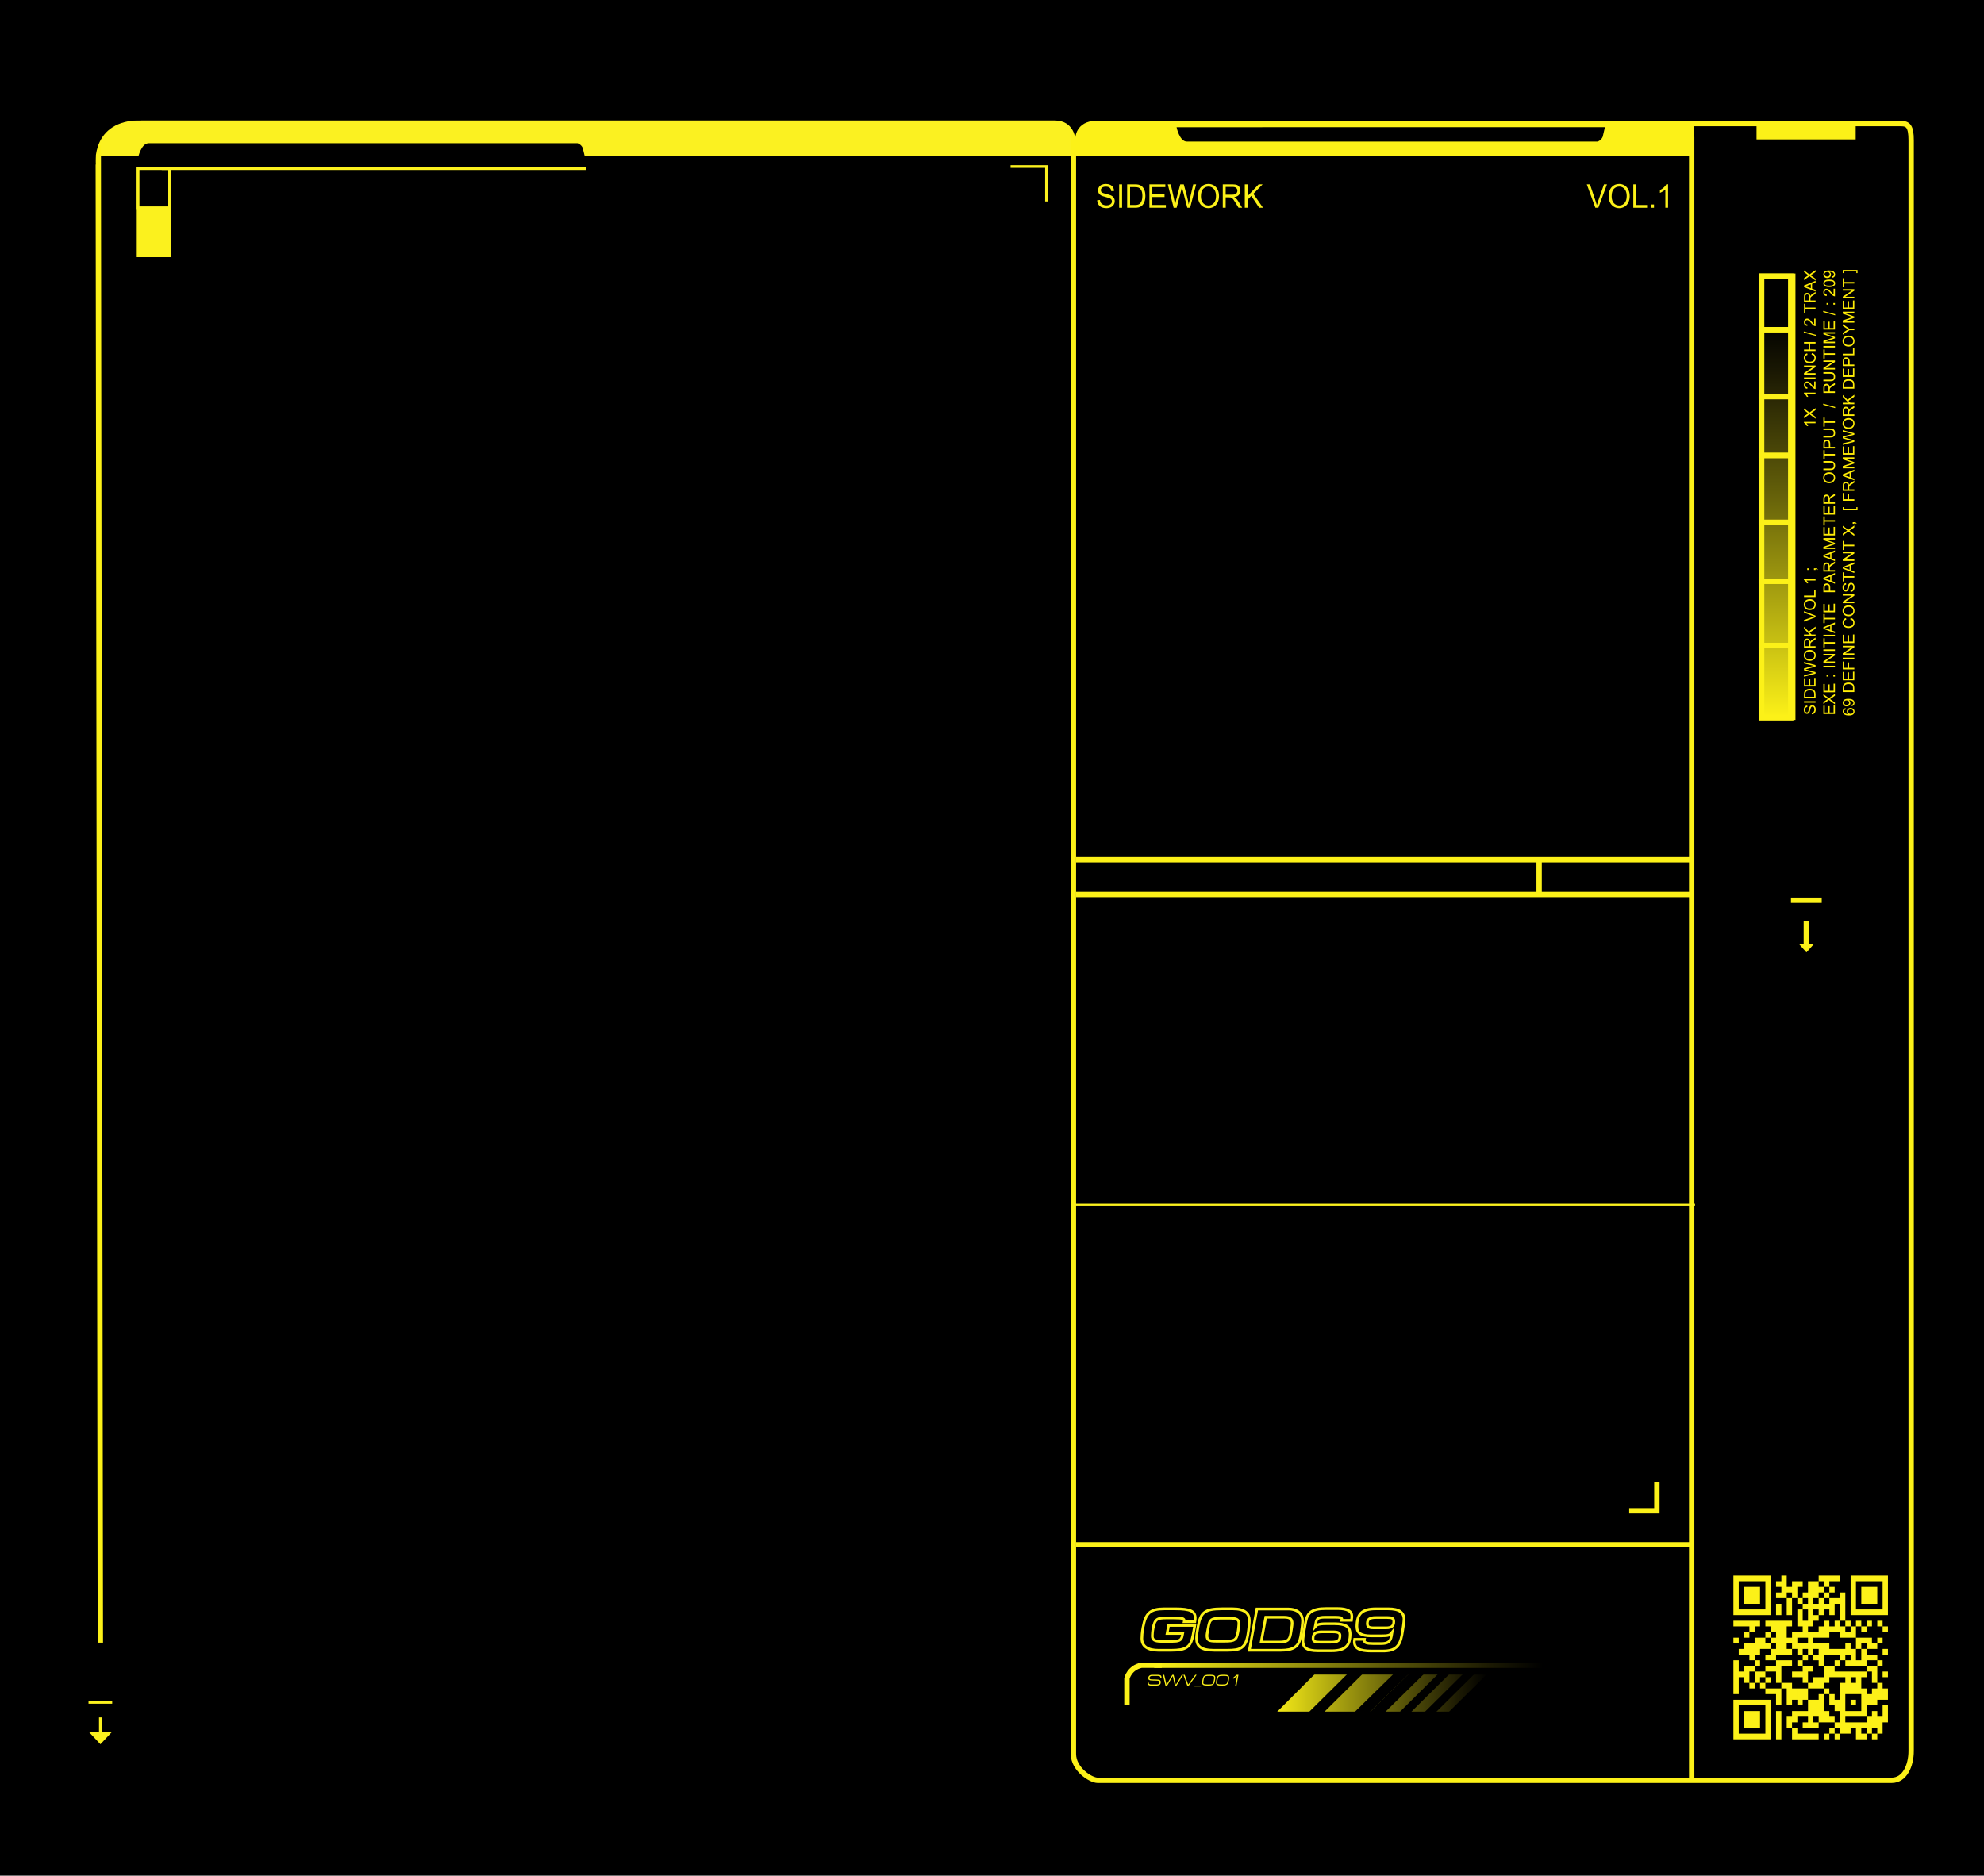<?xml version="1.0" encoding="utf-8"?>
<!-- Generator: Adobe Illustrator 17.0.0, SVG Export Plug-In . SVG Version: 6.00 Build 0)  -->
<!DOCTYPE svg PUBLIC "-//W3C//DTD SVG 1.1//EN" "http://www.w3.org/Graphics/SVG/1.1/DTD/svg11.dtd">
<svg version="1.1" id="Layer_1" xmlns="http://www.w3.org/2000/svg" xmlns:xlink="http://www.w3.org/1999/xlink" x="0px" y="0px"
	 width="741.245px" height="700.791px" viewBox="0 0 741.245 700.791" enable-background="new 0 0 741.245 700.791"
	 xml:space="preserve">
<rect x="0" y="-0.979" width="741.245" height="706.339"/>
<g>
	<rect x="34.164" y="44.504" fill="#FBF121" stroke="#000000" stroke-miterlimit="10" width="369.635" height="14.368"/>
</g>
<rect x="9.16" y="-0.979" width="726.219" height="28.743"/>
<rect x="23.365" y="623.598" width="21.599" height="47.979"/>
<g>
	<line fill="#FBF11E" stroke="#FBF11E" stroke-miterlimit="10" x1="33.07" y1="636.05" x2="41.918" y2="636.05"/>
	<line fill="#FBF11E" stroke="#FBF11E" stroke-miterlimit="10" x1="37.494" y1="641.665" x2="37.494" y2="648.018"/>
	<polygon fill="#FBF11E" stroke="#FBF11E" stroke-width="2" stroke-miterlimit="10" points="35.452,648.018 39.593,648.018 
		37.522,650.23 	"/>
</g>
<polyline fill="none" stroke="#FBF11E" stroke-miterlimit="10" points="377.565,62.218 390.974,62.218 390.974,75.255 "/>
<line fill="none" x1="34.164" y1="55.043" x2="34.164" y2="574.375"/>
<line fill="none" stroke="#FCF118" stroke-width="2" stroke-miterlimit="10" x1="36.717" y1="54.267" x2="37.494" y2="613.723"/>
<path d="M35.728,61.521c0,0-1.873-16.623,17.033-16.623l-5.097-10.877l-22.5,4.5v15.424L35.728,61.521z"/>
<rect x="51.595" y="63.009" fill="#FBF11E" stroke="#FBF11E" stroke-miterlimit="10" width="11.765" height="32.558"/>
<rect x="51.595" y="63.009" stroke="#FBF11E" stroke-miterlimit="10" width="11.765" height="14.604"/>
<line fill="#FBF11E" stroke="#FBF11E" stroke-miterlimit="10" x1="60.415" y1="63.009" x2="218.982" y2="63.009"/>
<linearGradient id="SVGID_1_" gradientUnits="userSpaceOnUse" x1="-9889.933" y1="28.507" x2="-9725.138" y2="28.507" gradientTransform="matrix(-1.346900e-10 1 -1 -1.346900e-10 692.491 9993.103)">
	<stop  offset="0.102" style="stop-color:#000000"/>
	<stop  offset="0.22" style="stop-color:#1B1903"/>
	<stop  offset="0.475" style="stop-color:#5F5B09"/>
	<stop  offset="0.842" style="stop-color:#CBC313"/>
	<stop  offset="1" style="stop-color:#FCF118"/>
</linearGradient>
<rect x="658.166" y="103.17" fill="url(#SVGID_1_)" stroke="#FCF118" stroke-width="2" stroke-miterlimit="10" width="11.636" height="164.795"/>
<polyline fill="none" stroke="#FCF118" stroke-width="2" stroke-miterlimit="10" points="608.688,564.466 619.032,564.466 
	619.032,553.813 "/>
<line fill="none" stroke="#FCF118" stroke-width="2" stroke-miterlimit="10" x1="402.036" y1="321.17" x2="632.036" y2="321.17"/>
<g>
	<path fill="#FCF118" d="M409.919,74.808l1.029-0.095c0.048,0.437,0.162,0.795,0.34,1.074c0.178,0.28,0.454,0.507,0.829,0.679
		c0.374,0.173,0.796,0.26,1.265,0.26c0.415,0,0.782-0.066,1.102-0.197c0.318-0.131,0.555-0.311,0.711-0.538
		c0.155-0.229,0.232-0.478,0.232-0.748c0-0.273-0.074-0.513-0.225-0.717c-0.149-0.205-0.396-0.376-0.741-0.516
		c-0.222-0.091-0.711-0.232-1.467-0.426c-0.758-0.192-1.287-0.374-1.591-0.544c-0.394-0.219-0.687-0.489-0.88-0.813
		c-0.193-0.323-0.289-0.686-0.289-1.086c0-0.44,0.118-0.853,0.354-1.235c0.236-0.384,0.581-0.674,1.034-0.873
		c0.453-0.198,0.958-0.297,1.512-0.297c0.611,0,1.149,0.104,1.616,0.312c0.467,0.208,0.825,0.515,1.076,0.92
		c0.251,0.404,0.386,0.863,0.404,1.375l-1.045,0.083c-0.057-0.552-0.246-0.968-0.57-1.25s-0.803-0.423-1.437-0.423
		c-0.659,0-1.14,0.128-1.441,0.384c-0.302,0.257-0.452,0.565-0.452,0.926c0,0.314,0.106,0.572,0.32,0.774
		c0.21,0.202,0.758,0.41,1.644,0.622c0.887,0.213,1.494,0.398,1.824,0.557c0.479,0.234,0.834,0.531,1.062,0.891
		s0.343,0.772,0.343,1.241c0,0.464-0.126,0.902-0.377,1.312c-0.251,0.411-0.611,0.73-1.082,0.959
		c-0.47,0.229-0.999,0.342-1.588,0.342c-0.745,0-1.37-0.115-1.874-0.345c-0.504-0.23-0.899-0.577-1.186-1.039
		C410.085,75.915,409.935,75.392,409.919,74.808z"/>
	<path fill="#FCF118" d="M418.13,77.613v-8.729h1.091v8.729H418.13z"/>
	<path fill="#FCF118" d="M421.119,77.613v-8.729h2.839c0.641,0,1.129,0.042,1.467,0.125c0.472,0.115,0.875,0.323,1.208,0.625
		c0.435,0.39,0.76,0.887,0.976,1.491c0.215,0.605,0.322,1.298,0.322,2.075c0,0.663-0.072,1.251-0.219,1.763
		s-0.333,0.936-0.562,1.271c-0.229,0.335-0.479,0.599-0.751,0.791c-0.271,0.193-0.6,0.339-0.983,0.438
		c-0.384,0.099-0.825,0.148-1.323,0.148H421.119z M422.21,76.583h1.759c0.543,0,0.97-0.054,1.278-0.16
		c0.31-0.107,0.556-0.259,0.739-0.453c0.259-0.273,0.46-0.642,0.604-1.104c0.145-0.462,0.216-1.022,0.216-1.682
		c0-0.913-0.141-1.614-0.424-2.104s-0.627-0.819-1.031-0.985c-0.292-0.119-0.763-0.179-1.411-0.179h-1.73V76.583z"/>
	<path fill="#FCF118" d="M429.431,77.613v-8.729h5.958v1.03h-4.867v2.673h4.558v1.024h-4.558v2.971h5.058v1.03H429.431z"/>
	<path fill="#FCF118" d="M438.49,77.613l-2.187-8.729h1.118l1.254,5.722c0.135,0.6,0.251,1.195,0.348,1.786
		c0.21-0.933,0.334-1.471,0.371-1.613l1.568-5.895h1.315l1.18,4.418c0.296,1.096,0.51,2.125,0.641,3.09
		c0.105-0.552,0.242-1.185,0.41-1.899l1.293-5.608h1.096l-2.259,8.729h-1.052l-1.736-6.65c-0.146-0.556-0.232-0.897-0.259-1.024
		c-0.086,0.401-0.166,0.742-0.241,1.024l-1.748,6.65H438.49z"/>
	<path fill="#FCF118" d="M447.561,73.362c0-1.449,0.367-2.583,1.102-3.403c0.734-0.819,1.682-1.229,2.844-1.229
		c0.761,0,1.446,0.193,2.057,0.578c0.611,0.385,1.076,0.922,1.396,1.61s0.48,1.47,0.48,2.343c0,0.886-0.168,1.677-0.506,2.376
		c-0.337,0.698-0.814,1.228-1.433,1.587s-1.285,0.538-2.001,0.538c-0.775,0-1.469-0.198-2.079-0.595
		c-0.611-0.397-1.074-0.938-1.389-1.626C447.718,74.854,447.561,74.127,447.561,73.362z M448.685,73.379
		c0,1.052,0.267,1.881,0.801,2.486c0.534,0.604,1.203,0.907,2.009,0.907c0.821,0,1.496-0.306,2.026-0.917
		c0.53-0.61,0.795-1.479,0.795-2.602c0-0.71-0.113-1.331-0.34-1.86c-0.227-0.53-0.559-0.941-0.994-1.232
		c-0.437-0.292-0.927-0.438-1.47-0.438c-0.772,0-1.437,0.28-1.993,0.842C448.963,71.128,448.685,72.066,448.685,73.379z"/>
	<path fill="#FCF118" d="M456.84,77.613v-8.729h3.652c0.734,0,1.293,0.078,1.675,0.235c0.383,0.156,0.688,0.434,0.916,0.83
		c0.229,0.397,0.344,0.836,0.344,1.316c0,0.619-0.189,1.141-0.568,1.565c-0.378,0.425-0.963,0.695-1.753,0.81
		c0.288,0.147,0.508,0.292,0.657,0.435c0.318,0.31,0.62,0.697,0.905,1.161l1.433,2.376h-1.371l-1.091-1.816
		c-0.318-0.523-0.58-0.925-0.786-1.202c-0.206-0.278-0.391-0.473-0.554-0.584c-0.163-0.11-0.329-0.188-0.497-0.231
		c-0.124-0.028-0.326-0.042-0.607-0.042h-1.265v3.876H456.84z M457.93,72.737h2.344c0.498,0,0.888-0.055,1.169-0.164
		s0.494-0.284,0.641-0.524c0.146-0.239,0.22-0.501,0.22-0.782c0-0.413-0.142-0.752-0.425-1.019
		c-0.283-0.266-0.729-0.398-1.341-0.398h-2.607V72.737z"/>
	<path fill="#FCF118" d="M465.067,77.613v-8.729h1.091v4.328l4.091-4.328h1.479l-3.456,3.537l3.607,5.191h-1.438l-2.934-4.418
		l-1.349,1.394v3.024H465.067z"/>
</g>
<g>
	<path fill="#FCF118" d="M596.04,77.613l-3.192-8.729h1.18l2.142,6.341c0.172,0.508,0.316,0.984,0.433,1.429
		c0.128-0.476,0.275-0.952,0.444-1.429l2.226-6.341h1.112l-3.226,8.729H596.04z"/>
	<path fill="#FCF118" d="M601.008,73.362c0-1.449,0.367-2.583,1.102-3.403c0.734-0.819,1.682-1.229,2.844-1.229
		c0.761,0,1.446,0.193,2.057,0.578c0.611,0.385,1.076,0.922,1.396,1.61s0.48,1.47,0.48,2.343c0,0.886-0.168,1.677-0.506,2.376
		c-0.337,0.698-0.814,1.228-1.433,1.587s-1.285,0.538-2.001,0.538c-0.775,0-1.469-0.198-2.079-0.595
		c-0.611-0.397-1.074-0.938-1.389-1.626C601.165,74.854,601.008,74.127,601.008,73.362z M602.132,73.379
		c0,1.052,0.267,1.881,0.801,2.486c0.534,0.604,1.203,0.907,2.009,0.907c0.821,0,1.496-0.306,2.026-0.917
		c0.53-0.61,0.795-1.479,0.795-2.602c0-0.71-0.113-1.331-0.34-1.86c-0.227-0.53-0.559-0.941-0.994-1.232
		c-0.437-0.292-0.927-0.438-1.47-0.438c-0.772,0-1.437,0.28-1.993,0.842C602.41,71.128,602.132,72.066,602.132,73.379z"/>
	<path fill="#FCF118" d="M610.224,77.613v-8.729h1.091v7.698h4.058v1.03H610.224z"/>
	<path fill="#FCF118" d="M616.805,77.613v-1.221h1.152v1.221H616.805z"/>
	<path fill="#FCF118" d="M623.211,77.613h-1.012v-6.829c-0.243,0.246-0.562,0.492-0.958,0.738s-0.75,0.431-1.065,0.554V71.04
		c0.566-0.282,1.061-0.623,1.484-1.024c0.423-0.4,0.723-0.789,0.899-1.167h0.651V77.613z"/>
</g>
<line fill="none" stroke="#FCF118" stroke-width="2" stroke-miterlimit="10" x1="402.036" y1="334.17" x2="632.036" y2="334.17"/>
<line fill="none" stroke="#FCF118" stroke-width="2" stroke-miterlimit="10" x1="575.036" y1="321.17" x2="575.036" y2="334.17"/>
<g>
	
		<linearGradient id="SVGID_2_" gradientUnits="userSpaceOnUse" x1="-7409.534" y1="8331.586" x2="-7318.763" y2="8331.586" gradientTransform="matrix(-1 0 0 -1 -6844.219 8964.169)">
		<stop  offset="0.102" style="stop-color:#000000"/>
		<stop  offset="0.22" style="stop-color:#1B1903"/>
		<stop  offset="0.475" style="stop-color:#5F5B09"/>
		<stop  offset="0.842" style="stop-color:#CBC313"/>
		<stop  offset="1" style="stop-color:#FCF118"/>
	</linearGradient>
	<rect x="474.544" y="625.668" fill="url(#SVGID_2_)" width="90.77" height="13.83"/>
	<g>
		
			<line fill="none" stroke="#000000" stroke-width="4" stroke-miterlimit="10" x1="489.448" y1="642.075" x2="509.519" y2="622.183"/>
		
			<line fill="none" stroke="#000000" stroke-width="4" stroke-miterlimit="10" x1="505.954" y1="642.597" x2="526.418" y2="622.57"/>
		
			<line fill="none" stroke="#000000" stroke-width="4" stroke-miterlimit="10" x1="511.676" y1="642.597" x2="532.463" y2="622.183"/>
		
			<line fill="none" stroke="#000000" stroke-width="3" stroke-miterlimit="10" x1="520.877" y1="643.812" x2="542.35" y2="622.531"/>
		
			<line fill="none" stroke="#000000" stroke-width="3" stroke-miterlimit="10" x1="529.326" y1="644.692" x2="550.799" y2="623.411"/>
		
			<line fill="none" stroke="#000000" stroke-width="3" stroke-miterlimit="10" x1="538.321" y1="644.692" x2="559.794" y2="623.411"/>
		
			<line fill="none" stroke="#000000" stroke-width="3" stroke-miterlimit="10" x1="543.841" y1="642.597" x2="565.314" y2="621.316"/>
		<polygon points="541.104,645.6 576.802,646.818 578.148,620.794 565.314,621.316 		"/>
		<polygon stroke="#000000" stroke-width="4" stroke-miterlimit="10" points="492.809,621.055 477.687,620.794 457.654,642.597 
			472.076,641.813 		"/>
	</g>
</g>
<linearGradient id="SVGID_3_" gradientUnits="userSpaceOnUse" x1="-8119.333" y1="622.186" x2="-7957.759" y2="622.186" gradientTransform="matrix(-1 0 0 1 -7526.536 0)">
	<stop  offset="0.102" style="stop-color:#000000"/>
	<stop  offset="0.22" style="stop-color:#1B1903"/>
	<stop  offset="0.475" style="stop-color:#5F5B09"/>
	<stop  offset="0.842" style="stop-color:#CBC313"/>
	<stop  offset="1" style="stop-color:#FCF118"/>
</linearGradient>
<rect x="431.223" y="621.202" fill="url(#SVGID_3_)" width="161.574" height="1.969"/>
<path fill="none" stroke="#FCF118" stroke-width="2" stroke-miterlimit="10" d="M421.036,637.17v-10.086
	c0,0,0.865-3.914,5.382-4.914h7.618"/>
<g>
	<path fill="none" stroke="#FCF118" stroke-miterlimit="10" d="M442.278,605.022c-0.115-0.141-0.32-0.248-0.613-0.322
		s-0.701-0.126-1.226-0.155c-0.524-0.03-1.188-0.045-1.989-0.045h-2.8c-0.817,0-1.5,0.041-2.047,0.122
		c-0.548,0.082-0.999,0.252-1.354,0.512c-0.355,0.259-0.641,0.637-0.856,1.133c-0.216,0.497-0.4,1.16-0.555,1.989
		c-0.124,0.607-0.208,1.186-0.255,1.733c-0.046,0.549-0.069,0.971-0.069,1.267c0,0.341,0.054,0.638,0.162,0.89
		c0.107,0.252,0.289,0.459,0.544,0.622c0.254,0.163,0.598,0.285,1.029,0.366c0.432,0.082,0.972,0.122,1.619,0.122h4.118
		c0.57,0,1.071-0.025,1.504-0.077c0.432-0.052,0.798-0.152,1.099-0.3c0.301-0.148,0.54-0.356,0.717-0.623
		c0.178-0.267,0.305-0.607,0.382-1.022l0.186-0.933h-5.83l0.556-3.001h9.785l-0.671,3.667c-0.216,1.111-0.497,2.03-0.845,2.756
		c-0.347,0.727-0.829,1.301-1.445,1.723c-0.617,0.422-1.403,0.719-2.359,0.889c-0.957,0.171-2.145,0.256-3.563,0.256h-4.604
		c-2.066,0-3.632-0.37-4.696-1.111c-1.063-0.74-1.596-1.837-1.596-3.289c0-0.4,0.026-0.952,0.081-1.655
		c0.054-0.704,0.173-1.545,0.358-2.522c0.246-1.349,0.555-2.467,0.925-3.356c0.37-0.889,0.86-1.596,1.47-2.122
		c0.608-0.525,1.364-0.896,2.267-1.111s2.009-0.322,3.32-0.322h4.095c1.388,0,2.556,0.06,3.505,0.178
		c0.948,0.119,1.712,0.312,2.29,0.578s0.994,0.615,1.249,1.045s0.382,0.963,0.382,1.6c0,0.415-0.046,0.889-0.139,1.422h-3.979
		c0.016-0.073,0.023-0.133,0.023-0.178c0-0.059,0-0.118,0-0.178C442.451,605.344,442.394,605.163,442.278,605.022z"/>
	<path fill="none" stroke="#FCF118" stroke-miterlimit="10" d="M453.578,616.589c-1.233,0-2.267-0.096-3.1-0.289
		c-0.833-0.192-1.504-0.474-2.013-0.845c-0.509-0.37-0.871-0.829-1.087-1.378c-0.217-0.548-0.324-1.178-0.324-1.889
		c0-0.622,0.062-1.367,0.186-2.233c0.123-0.867,0.262-1.7,0.416-2.5c0.231-1.245,0.524-2.278,0.879-3.101s0.859-1.474,1.516-1.956
		c0.655-0.48,1.5-0.818,2.533-1.011s2.336-0.289,3.909-0.289h4.072c1.156,0,2.128,0.107,2.914,0.322
		c0.787,0.215,1.423,0.515,1.909,0.9c0.485,0.386,0.836,0.837,1.053,1.355c0.216,0.519,0.323,1.074,0.323,1.667
		c0,0.267-0.012,0.6-0.034,1c-0.023,0.4-0.059,0.841-0.104,1.322s-0.104,0.993-0.174,1.533c-0.069,0.541-0.15,1.086-0.242,1.634
		c-0.217,1.229-0.506,2.223-0.868,2.978c-0.362,0.756-0.841,1.338-1.434,1.745c-0.595,0.407-1.319,0.682-2.175,0.822
		c-0.856,0.141-1.878,0.211-3.065,0.211H453.578z M462.682,605.611c-0.115-0.237-0.316-0.434-0.602-0.589s-0.675-0.267-1.168-0.334
		c-0.494-0.066-1.118-0.1-1.874-0.1h-2.846c-0.91,0-1.643,0.045-2.197,0.134c-0.556,0.089-0.995,0.236-1.318,0.444
		c-0.324,0.207-0.563,0.492-0.718,0.855s-0.285,0.812-0.394,1.345c-0.216,1.066-0.374,1.893-0.474,2.478
		c-0.101,0.586-0.15,1.026-0.15,1.322c0,0.415,0.058,0.756,0.173,1.022c0.116,0.267,0.309,0.475,0.579,0.622
		c0.27,0.148,0.632,0.249,1.087,0.3c0.455,0.053,1.021,0.078,1.7,0.078h3.054c0.94,0,1.704-0.037,2.29-0.111
		c0.586-0.073,1.057-0.233,1.412-0.478c0.354-0.244,0.62-0.589,0.798-1.033c0.177-0.444,0.335-1.037,0.474-1.778
		c0.062-0.311,0.112-0.633,0.15-0.967c0.039-0.333,0.073-0.651,0.104-0.955c0.03-0.304,0.054-0.578,0.069-0.822
		c0.016-0.245,0.023-0.426,0.023-0.545C462.856,606.144,462.798,605.848,462.682,605.611z"/>
	<path fill="none" stroke="#FCF118" stroke-miterlimit="10" d="M483.676,601.522c0.694,0.236,1.261,0.555,1.7,0.955
		s0.764,0.871,0.972,1.411c0.208,0.541,0.312,1.115,0.312,1.723c0,0.192-0.016,0.485-0.047,0.878
		c-0.03,0.393-0.077,0.852-0.139,1.378c-0.062,0.525-0.139,1.1-0.231,1.722c-0.092,0.623-0.192,1.253-0.301,1.89
		c-0.17,0.934-0.428,1.726-0.774,2.378c-0.348,0.652-0.813,1.178-1.399,1.578c-0.587,0.399-1.315,0.692-2.187,0.878
		c-0.871,0.185-1.917,0.277-3.135,0.277h-11.683l2.822-15.424h11.59C482.149,601.166,482.982,601.285,483.676,601.522z
		 M479.87,613.367c0.485-0.104,0.883-0.273,1.191-0.511s0.551-0.545,0.729-0.923s0.312-0.841,0.405-1.389
		c0.139-0.8,0.266-1.574,0.382-2.322c0.115-0.748,0.173-1.337,0.173-1.767c0-0.741-0.216-1.297-0.647-1.667
		s-1.203-0.556-2.313-0.556h-6.894l-1.712,9.289h6.894C478.786,613.522,479.385,613.471,479.87,613.367z"/>
	<path fill="none" stroke="#FCF118" stroke-miterlimit="10" d="M503.039,607.555c0.925,0.586,1.388,1.567,1.388,2.945
		c0,1.052-0.112,1.97-0.336,2.755c-0.224,0.786-0.605,1.438-1.145,1.956c-0.54,0.519-1.257,0.908-2.151,1.167
		s-2.013,0.389-3.354,0.389h-5.043c-1.05,0-1.929-0.074-2.638-0.223c-0.71-0.147-1.288-0.37-1.735-0.666
		c-0.447-0.297-0.767-0.678-0.96-1.145c-0.192-0.467-0.289-1.012-0.289-1.634c0-0.252,0.02-0.559,0.058-0.922
		c0.039-0.363,0.097-0.826,0.174-1.39c0.077-0.562,0.186-1.24,0.324-2.033c0.139-0.792,0.308-1.737,0.509-2.834
		c0.153-0.874,0.396-1.622,0.729-2.244c0.331-0.622,0.79-1.13,1.377-1.522c0.586-0.393,1.326-0.682,2.221-0.866
		c0.894-0.186,1.981-0.278,3.262-0.278h4.372c0.956,0,1.766,0.066,2.429,0.2c0.663,0.133,1.203,0.318,1.62,0.556
		c0.416,0.237,0.721,0.522,0.913,0.855c0.193,0.333,0.29,0.7,0.29,1.101c0,0.118,0,0.304,0,0.555c0,0.253-0.039,0.623-0.116,1.111
		h-3.608c0.015-0.073,0.022-0.17,0.022-0.289c0-0.399-0.204-0.644-0.612-0.733c-0.409-0.089-1.076-0.133-2.002-0.133h-3.816
		c-1.049,0-1.816,0.126-2.302,0.378c-0.486,0.252-0.791,0.719-0.914,1.4l-0.324,1.711c0.139-0.163,0.297-0.308,0.475-0.434
		c0.177-0.126,0.408-0.233,0.694-0.322c0.285-0.089,0.651-0.159,1.099-0.211s1.018-0.078,1.712-0.078h3.331
		C500.663,606.677,502.113,606.97,503.039,607.555z M497.233,613.567c0.709,0,1.283-0.048,1.723-0.145
		c0.44-0.096,0.783-0.248,1.03-0.455c0.246-0.208,0.416-0.467,0.509-0.778s0.139-0.688,0.139-1.134c0-0.474-0.193-0.818-0.578-1.033
		c-0.386-0.215-1.088-0.322-2.105-0.322h-4.049c-1.249,0-2.116,0.189-2.603,0.567c-0.485,0.377-0.729,1.019-0.729,1.922
		c0,0.267,0.042,0.485,0.127,0.655c0.085,0.171,0.231,0.312,0.44,0.423c0.208,0.111,0.485,0.188,0.832,0.233
		c0.348,0.044,0.783,0.066,1.308,0.066H497.233z"/>
	<path fill="none" stroke="#FCF118" stroke-miterlimit="10" d="M508.232,610.4c-0.855-0.525-1.283-1.418-1.283-2.678
		c0-1.156,0.119-2.152,0.358-2.989s0.636-1.525,1.191-2.066c0.555-0.541,1.291-0.938,2.209-1.189s2.055-0.378,3.412-0.378h4.512
		c2.082,0,3.589,0.33,4.522,0.989c0.933,0.659,1.399,1.619,1.399,2.878c0,0.223-0.02,0.541-0.058,0.955
		c-0.039,0.415-0.093,0.89-0.162,1.423s-0.154,1.104-0.254,1.711c-0.101,0.608-0.205,1.223-0.312,1.845
		c-0.186,1.037-0.443,1.93-0.775,2.678c-0.332,0.749-0.768,1.367-1.307,1.856c-0.54,0.488-1.215,0.848-2.024,1.077
		s-1.793,0.345-2.949,0.345h-4.35c-2.268,0-3.895-0.277-4.881-0.833c-0.987-0.556-1.481-1.404-1.481-2.545
		c0-0.163,0.008-0.322,0.023-0.478c0.016-0.156,0.038-0.322,0.069-0.5h3.632c-0.016,0.059-0.022,0.118-0.022,0.178
		c0,0.044,0,0.089,0,0.133c0,0.475,0.246,0.804,0.74,0.989c0.493,0.186,1.364,0.277,2.614,0.277h2.914
		c0.602,0,1.126-0.044,1.573-0.133s0.821-0.237,1.122-0.444c0.301-0.208,0.548-0.485,0.74-0.834
		c0.193-0.348,0.336-0.789,0.429-1.322l0.23-1.355c-0.17,0.223-0.343,0.411-0.521,0.566c-0.177,0.156-0.412,0.282-0.705,0.378
		c-0.293,0.097-0.659,0.163-1.099,0.2s-0.991,0.056-1.654,0.056h-3.933C510.395,611.189,509.088,610.926,508.232,610.4z
		 M514.004,604.344c-1.08,0-1.874,0.163-2.383,0.488c-0.509,0.326-0.764,0.911-0.764,1.756c0,0.593,0.162,1.012,0.486,1.256
		c0.323,0.244,0.94,0.366,1.851,0.366h4.673c1.064,0,1.808-0.195,2.232-0.589c0.424-0.392,0.636-0.959,0.636-1.7
		c0-0.311-0.038-0.569-0.115-0.777c-0.077-0.207-0.212-0.37-0.405-0.489c-0.192-0.118-0.451-0.199-0.774-0.244
		c-0.324-0.045-0.732-0.066-1.227-0.066H514.004z"/>
</g>
<g>
	<path fill="#FCF118" d="M433.642,625.97c0.209,0.145,0.312,0.363,0.312,0.656c0,0.042-0.002,0.084-0.006,0.127
		c-0.004,0.042-0.01,0.086-0.018,0.133h-0.439c0.004-0.027,0.007-0.053,0.009-0.078s0.003-0.049,0.003-0.072
		c0-0.089-0.016-0.169-0.048-0.24s-0.085-0.131-0.159-0.179s-0.174-0.085-0.298-0.11c-0.124-0.024-0.276-0.037-0.457-0.037h-2.112
		c-0.316,0-0.557,0.066-0.722,0.199c-0.164,0.133-0.246,0.336-0.246,0.61c0,0.096,0.017,0.175,0.051,0.236s0.091,0.111,0.172,0.147
		c0.08,0.037,0.188,0.063,0.321,0.081c0.135,0.018,0.304,0.028,0.509,0.031l1.39,0.029c0.328,0.008,0.605,0.025,0.83,0.052
		c0.225,0.027,0.406,0.076,0.544,0.147c0.139,0.071,0.238,0.169,0.298,0.292c0.061,0.123,0.091,0.283,0.091,0.479
		c0,0.208-0.027,0.394-0.081,0.555c-0.055,0.162-0.144,0.297-0.269,0.405c-0.124,0.107-0.289,0.189-0.496,0.245
		c-0.206,0.056-0.46,0.084-0.761,0.084h-2.147c-0.156,0-0.307-0.018-0.448-0.052c-0.143-0.035-0.268-0.089-0.376-0.162
		s-0.195-0.165-0.259-0.274c-0.064-0.11-0.097-0.238-0.097-0.385c0-0.042,0.002-0.085,0.006-0.13
		c0.004-0.044,0.011-0.09,0.019-0.136h0.433c-0.008,0.031-0.012,0.06-0.012,0.087c0,0.023,0,0.048,0,0.075
		c0,0.177,0.069,0.314,0.208,0.413c0.138,0.099,0.388,0.147,0.749,0.147h1.979c0.157,0,0.303-0.014,0.439-0.041
		c0.137-0.026,0.255-0.071,0.355-0.136c0.1-0.063,0.178-0.148,0.234-0.257c0.056-0.107,0.084-0.244,0.084-0.41
		c0-0.108-0.021-0.198-0.061-0.271s-0.107-0.132-0.204-0.177c-0.097-0.044-0.227-0.077-0.391-0.098
		c-0.165-0.021-0.373-0.034-0.626-0.038l-1.456-0.034c-0.285-0.004-0.522-0.022-0.713-0.056c-0.19-0.032-0.343-0.083-0.457-0.152
		s-0.194-0.158-0.241-0.267c-0.046-0.107-0.068-0.24-0.068-0.398c0-0.181,0.027-0.349,0.084-0.503
		c0.056-0.154,0.143-0.287,0.259-0.398c0.116-0.112,0.263-0.199,0.438-0.263c0.177-0.064,0.386-0.096,0.626-0.096h2.298
		C433.124,625.753,433.434,625.826,433.642,625.97z"/>
	<path fill="#FCF118" d="M435.428,629.764l-0.969-4.011h0.5l0.83,3.589h0.09l2.105-3.589h0.506l0.8,3.589h0.103l2.136-3.589h0.505
		l-2.46,4.011h-0.645l-0.77-3.549l-2.058,3.549H435.428z"/>
	<path fill="#FCF118" d="M443.887,629.313h0.102l2.581-3.56h0.499l-2.899,4.011h-0.613l-1.432-4.011h0.499L443.887,629.313z"/>
	<path fill="#FCF118" d="M448.688,630.117h-2.425l0.042-0.226h2.425L448.688,630.117z"/>
	<path fill="#FCF118" d="M450.137,629.718c-0.232-0.031-0.424-0.088-0.574-0.171s-0.26-0.195-0.328-0.338s-0.103-0.327-0.103-0.555
		c0-0.05,0.002-0.105,0.006-0.165s0.012-0.131,0.021-0.214s0.024-0.18,0.042-0.292c0.018-0.111,0.041-0.246,0.069-0.404
		c0.048-0.254,0.1-0.477,0.156-0.668c0.056-0.19,0.124-0.354,0.204-0.491c0.081-0.137,0.179-0.249,0.295-0.338
		c0.116-0.088,0.258-0.159,0.425-0.211c0.166-0.052,0.361-0.088,0.586-0.109s0.489-0.032,0.794-0.032h0.481
		c0.333,0,0.617,0.018,0.852,0.053c0.234,0.034,0.425,0.094,0.571,0.179s0.253,0.199,0.319,0.344
		c0.065,0.145,0.099,0.326,0.099,0.546c0,0.055-0.002,0.11-0.006,0.168s-0.011,0.128-0.021,0.211
		c-0.011,0.083-0.024,0.18-0.043,0.292c-0.018,0.111-0.041,0.246-0.068,0.404c-0.049,0.254-0.101,0.476-0.157,0.665
		c-0.056,0.188-0.124,0.352-0.204,0.488s-0.178,0.249-0.292,0.338s-0.255,0.158-0.421,0.208s-0.362,0.086-0.587,0.106
		c-0.225,0.021-0.487,0.032-0.788,0.032h-0.48C450.653,629.764,450.369,629.749,450.137,629.718z M453.554,627.513
		c0.02-0.113,0.036-0.212,0.048-0.295c0.013-0.083,0.021-0.152,0.024-0.208s0.006-0.106,0.006-0.153c0-0.154-0.024-0.277-0.072-0.37
		c-0.048-0.092-0.13-0.163-0.246-0.213c-0.117-0.051-0.271-0.083-0.464-0.099s-0.433-0.023-0.722-0.023h-0.476
		c-0.252,0-0.47,0.006-0.652,0.018s-0.34,0.034-0.473,0.066c-0.132,0.033-0.241,0.081-0.327,0.145
		c-0.087,0.063-0.161,0.148-0.223,0.254c-0.062,0.106-0.113,0.236-0.153,0.391c-0.041,0.154-0.081,0.339-0.121,0.555
		c-0.027,0.162-0.052,0.3-0.072,0.413c-0.02,0.114-0.036,0.211-0.048,0.292s-0.02,0.149-0.023,0.205
		c-0.005,0.056-0.007,0.107-0.007,0.153c0,0.15,0.024,0.271,0.072,0.364c0.049,0.092,0.132,0.163,0.25,0.214
		c0.118,0.05,0.273,0.083,0.466,0.098c0.193,0.016,0.434,0.023,0.723,0.023h0.475c0.377,0,0.679-0.014,0.905-0.04
		c0.227-0.027,0.407-0.09,0.542-0.188c0.134-0.098,0.235-0.24,0.304-0.428c0.068-0.187,0.132-0.439,0.192-0.76
		C453.51,627.764,453.533,627.626,453.554,627.513z"/>
	<path fill="#FCF118" d="M455.317,629.718c-0.232-0.031-0.424-0.088-0.574-0.171s-0.26-0.195-0.328-0.338s-0.103-0.327-0.103-0.555
		c0-0.05,0.002-0.105,0.006-0.165s0.012-0.131,0.021-0.214s0.024-0.18,0.042-0.292c0.018-0.111,0.041-0.246,0.069-0.404
		c0.048-0.254,0.1-0.477,0.156-0.668c0.056-0.19,0.124-0.354,0.204-0.491c0.081-0.137,0.179-0.249,0.295-0.338
		c0.116-0.088,0.258-0.159,0.425-0.211c0.166-0.052,0.361-0.088,0.586-0.109s0.489-0.032,0.794-0.032h0.481
		c0.333,0,0.617,0.018,0.852,0.053c0.234,0.034,0.425,0.094,0.571,0.179s0.253,0.199,0.319,0.344
		c0.065,0.145,0.099,0.326,0.099,0.546c0,0.055-0.002,0.11-0.006,0.168s-0.011,0.128-0.021,0.211
		c-0.011,0.083-0.024,0.18-0.043,0.292c-0.018,0.111-0.041,0.246-0.068,0.404c-0.049,0.254-0.101,0.476-0.157,0.665
		c-0.056,0.188-0.124,0.352-0.204,0.488s-0.178,0.249-0.292,0.338s-0.255,0.158-0.421,0.208s-0.362,0.086-0.587,0.106
		c-0.225,0.021-0.487,0.032-0.788,0.032h-0.48C455.832,629.764,455.549,629.749,455.317,629.718z M458.734,627.513
		c0.02-0.113,0.036-0.212,0.048-0.295c0.013-0.083,0.021-0.152,0.024-0.208s0.006-0.106,0.006-0.153c0-0.154-0.024-0.277-0.072-0.37
		c-0.048-0.092-0.13-0.163-0.246-0.213c-0.117-0.051-0.271-0.083-0.464-0.099s-0.433-0.023-0.722-0.023h-0.476
		c-0.252,0-0.47,0.006-0.652,0.018s-0.34,0.034-0.473,0.066c-0.132,0.033-0.241,0.081-0.327,0.145
		c-0.087,0.063-0.161,0.148-0.223,0.254c-0.062,0.106-0.113,0.236-0.153,0.391c-0.041,0.154-0.081,0.339-0.121,0.555
		c-0.027,0.162-0.052,0.3-0.072,0.413c-0.02,0.114-0.036,0.211-0.048,0.292s-0.02,0.149-0.023,0.205
		c-0.005,0.056-0.007,0.107-0.007,0.153c0,0.15,0.024,0.271,0.072,0.364c0.049,0.092,0.132,0.163,0.25,0.214
		c0.118,0.05,0.273,0.083,0.466,0.098c0.193,0.016,0.434,0.023,0.723,0.023h0.475c0.377,0,0.679-0.014,0.905-0.04
		c0.227-0.027,0.407-0.09,0.542-0.188c0.134-0.098,0.235-0.24,0.304-0.428c0.068-0.187,0.132-0.439,0.192-0.76
		C458.69,627.764,458.713,627.626,458.734,627.513z"/>
	<path fill="#FCF118" d="M462.162,626.169l-1.341,1.069l-0.247-0.283l1.456-1.202h0.674l-0.74,4.011h-0.463L462.162,626.169z"/>
</g>
<line fill="none" stroke="#FCF118" stroke-width="2" stroke-miterlimit="10" x1="402.036" y1="577.17" x2="632.036" y2="577.17"/>
<path fill="none" stroke="#FCF118" stroke-width="2" stroke-miterlimit="10" d="M714.036,654.169c0,5.65-2.484,11.001-7.266,11.001
	H410.097c-2.625,0-9.061-4.186-9.061-9.836V52.456c0-5.65,5.306-6.286,7.931-6.286h301.314c2.625,0,3.755,1.089,3.755,6.286V654.169
	z"/>
<line fill="none" stroke="#FCF118" stroke-width="2" stroke-miterlimit="10" x1="632.036" y1="51.17" x2="632.036" y2="665.17"/>
<rect x="656.265" y="46.747" fill="#FCF118" width="37.05" height="5.351"/>
<g>
	<path fill="#FFEC06" d="M676.93,266.884l-0.047-0.535c0.216-0.025,0.394-0.085,0.531-0.178c0.139-0.092,0.251-0.236,0.336-0.431
		c0.086-0.195,0.128-0.414,0.128-0.658c0-0.217-0.032-0.407-0.097-0.573s-0.153-0.289-0.267-0.37s-0.236-0.121-0.37-0.121
		c-0.135,0-0.254,0.039-0.354,0.117c-0.102,0.078-0.187,0.206-0.255,0.386c-0.045,0.115-0.115,0.369-0.211,0.764
		c-0.095,0.394-0.185,0.669-0.27,0.827c-0.107,0.205-0.242,0.357-0.402,0.458c-0.16,0.1-0.339,0.15-0.537,0.15
		c-0.218,0-0.422-0.062-0.611-0.185s-0.334-0.302-0.432-0.538c-0.099-0.235-0.147-0.498-0.147-0.786
		c0-0.318,0.052-0.599,0.154-0.841c0.104-0.243,0.255-0.43,0.455-0.561c0.201-0.13,0.428-0.2,0.681-0.21l0.042,0.544
		c-0.273,0.029-0.479,0.128-0.619,0.297c-0.14,0.168-0.209,0.417-0.209,0.747c0,0.343,0.063,0.593,0.189,0.75
		c0.127,0.157,0.28,0.235,0.459,0.235c0.154,0,0.282-0.056,0.383-0.167c0.1-0.109,0.202-0.395,0.308-0.855s0.197-0.777,0.275-0.948
		c0.116-0.25,0.263-0.435,0.44-0.553c0.178-0.119,0.383-0.179,0.614-0.179c0.229,0,0.446,0.065,0.649,0.196
		c0.203,0.13,0.361,0.318,0.475,0.562c0.113,0.245,0.169,0.521,0.169,0.826c0,0.388-0.057,0.713-0.171,0.976
		c-0.113,0.262-0.285,0.468-0.514,0.616C677.478,266.797,677.219,266.876,676.93,266.884z"/>
	<path fill="#FFEC06" d="M678.318,262.535h-4.319v-0.567h4.319V262.535z"/>
	<path fill="#FFEC06" d="M678.318,260.901h-4.319v-1.477c0-0.334,0.021-0.588,0.062-0.764c0.057-0.245,0.16-0.455,0.31-0.629
		c0.192-0.226,0.438-0.395,0.737-0.507c0.3-0.112,0.642-0.168,1.027-0.168c0.327,0,0.618,0.038,0.872,0.113
		c0.253,0.076,0.463,0.174,0.629,0.293s0.296,0.249,0.392,0.391c0.095,0.141,0.167,0.312,0.217,0.512
		c0.049,0.199,0.073,0.429,0.073,0.688V260.901z M677.808,260.333v-0.915c0-0.283-0.026-0.505-0.079-0.666
		c-0.054-0.16-0.128-0.288-0.225-0.384c-0.135-0.135-0.317-0.239-0.546-0.314c-0.229-0.075-0.507-0.112-0.832-0.112
		c-0.452,0-0.8,0.073-1.042,0.221c-0.242,0.146-0.405,0.326-0.487,0.536c-0.06,0.152-0.089,0.396-0.089,0.734v0.9H677.808z"/>
	<path fill="#FFEC06" d="M678.318,256.499h-4.319v-3.1h0.51v2.532h1.323v-2.371h0.507v2.371h1.47v-2.632h0.51V256.499z"/>
	<path fill="#FFEC06" d="M678.318,251.701l-4.319,1.138v-0.582l2.832-0.651c0.296-0.07,0.591-0.131,0.884-0.182
		c-0.462-0.109-0.729-0.174-0.799-0.193l-2.917-0.815v-0.685l2.187-0.614c0.542-0.153,1.052-0.265,1.529-0.333
		c-0.273-0.055-0.587-0.126-0.94-0.214l-2.775-0.672v-0.57l4.319,1.175v0.547l-3.291,0.904c-0.274,0.076-0.443,0.12-0.507,0.134
		c0.199,0.045,0.367,0.087,0.507,0.126l3.291,0.909V251.701z"/>
	<path fill="#FFEC06" d="M676.214,246.905c-0.717,0-1.278-0.191-1.684-0.573c-0.405-0.383-0.608-0.876-0.608-1.48
		c0-0.396,0.096-0.752,0.286-1.069c0.19-0.318,0.456-0.561,0.797-0.728c0.341-0.166,0.727-0.25,1.159-0.25
		c0.438,0,0.829,0.088,1.175,0.264s0.607,0.424,0.785,0.745c0.178,0.322,0.267,0.669,0.267,1.041c0,0.404-0.098,0.765-0.294,1.082
		c-0.196,0.318-0.465,0.559-0.805,0.723S676.593,246.905,676.214,246.905z M676.223,246.32c0.521,0,0.931-0.14,1.23-0.417
		c0.299-0.277,0.449-0.626,0.449-1.046c0-0.427-0.151-0.778-0.454-1.054s-0.731-0.414-1.287-0.414c-0.352,0-0.659,0.06-0.921,0.177
		c-0.263,0.118-0.466,0.291-0.61,0.518c-0.144,0.228-0.216,0.482-0.216,0.765c0,0.402,0.139,0.748,0.417,1.037
		C675.109,246.174,675.572,246.32,676.223,246.32z"/>
	<path fill="#FFEC06" d="M678.318,241.999h-4.319v-1.9c0-0.383,0.039-0.673,0.117-0.872c0.077-0.198,0.214-0.357,0.41-0.477
		c0.197-0.119,0.414-0.179,0.651-0.179c0.307,0,0.564,0.099,0.775,0.296c0.21,0.197,0.343,0.501,0.4,0.912
		c0.072-0.15,0.145-0.264,0.215-0.342c0.153-0.166,0.345-0.323,0.574-0.471l1.176-0.746v0.714l-0.898,0.567
		c-0.26,0.165-0.458,0.302-0.596,0.409c-0.137,0.107-0.233,0.203-0.288,0.288s-0.094,0.171-0.115,0.259
		c-0.014,0.064-0.021,0.17-0.021,0.315v0.658h1.918V241.999z M675.904,241.431v-1.22c0-0.259-0.026-0.462-0.081-0.608
		c-0.054-0.146-0.14-0.257-0.259-0.333s-0.248-0.114-0.388-0.114c-0.204,0-0.372,0.074-0.504,0.221
		c-0.131,0.147-0.197,0.38-0.197,0.698v1.356H675.904z"/>
	<path fill="#FFEC06" d="M678.318,237.64h-4.319v-0.567h2.143l-2.143-2.129v-0.77l1.75,1.799l2.569-1.877v0.748l-2.186,1.526
		l0.688,0.702h1.497V237.64z"/>
	<path fill="#FFEC06" d="M678.318,230.601l-4.319,1.661v-0.614l3.138-1.114c0.252-0.089,0.487-0.164,0.707-0.225
		c-0.235-0.066-0.471-0.144-0.707-0.231l-3.138-1.158v-0.578l4.319,1.678V230.601z"/>
	<path fill="#FFEC06" d="M676.214,227.939c-0.717,0-1.278-0.191-1.684-0.573c-0.405-0.383-0.608-0.876-0.608-1.48
		c0-0.396,0.096-0.752,0.286-1.069c0.19-0.318,0.456-0.561,0.797-0.728c0.341-0.166,0.727-0.25,1.159-0.25
		c0.438,0,0.829,0.088,1.175,0.264s0.607,0.424,0.785,0.745c0.178,0.322,0.267,0.669,0.267,1.041c0,0.404-0.098,0.765-0.294,1.082
		c-0.196,0.318-0.465,0.559-0.805,0.723S676.593,227.939,676.214,227.939z M676.223,227.354c0.521,0,0.931-0.14,1.23-0.417
		c0.299-0.277,0.449-0.626,0.449-1.046c0-0.427-0.151-0.778-0.454-1.054s-0.731-0.414-1.287-0.414c-0.352,0-0.659,0.06-0.921,0.177
		c-0.263,0.118-0.466,0.291-0.61,0.518c-0.144,0.228-0.216,0.482-0.216,0.765c0,0.402,0.139,0.748,0.417,1.037
		C675.109,227.208,675.572,227.354,676.223,227.354z"/>
	<path fill="#FFEC06" d="M678.318,223.066h-4.319v-0.567h3.81v-2.111h0.51V223.066z"/>
	<path fill="#FFEC06" d="M678.318,216.369v0.526h-3.379c0.121,0.127,0.243,0.293,0.365,0.499c0.122,0.205,0.213,0.391,0.273,0.554
		h-0.513c-0.139-0.294-0.308-0.552-0.506-0.771c-0.199-0.221-0.392-0.377-0.578-0.468v-0.34H678.318z"/>
	<path fill="#FFEC06" d="M675.793,212.941h-0.604v-0.6h0.604V212.941z M678.318,212.941h-0.604v-0.6h0.604
		c0.222,0,0.401,0.039,0.538,0.117c0.136,0.078,0.241,0.202,0.316,0.371l-0.227,0.146c-0.05-0.111-0.122-0.193-0.217-0.246
		c-0.096-0.052-0.232-0.081-0.411-0.087V212.941z"/>
	<path fill="#FFEC06" d="M678.318,157.614v0.526h-3.379c0.121,0.127,0.243,0.293,0.365,0.499c0.122,0.205,0.213,0.391,0.273,0.554
		h-0.513c-0.139-0.294-0.308-0.552-0.506-0.771c-0.199-0.221-0.392-0.377-0.578-0.468v-0.34H678.318z"/>
	<path fill="#FFEC06" d="M678.318,156.421l-2.251-1.658l-2.068,1.462v-0.675l1.108-0.778c0.229-0.161,0.406-0.276,0.53-0.345
		c-0.157-0.096-0.321-0.209-0.492-0.339l-1.146-0.863v-0.617l2.036,1.506l2.283-1.622v0.701l-1.541,1.079
		c-0.088,0.061-0.185,0.123-0.288,0.188c0.157,0.096,0.265,0.163,0.323,0.204l1.506,1.076V156.421z"/>
	<path fill="#FFEC06" d="M678.318,146.697v0.526h-3.379c0.121,0.127,0.243,0.293,0.365,0.499c0.122,0.205,0.213,0.391,0.273,0.554
		h-0.513c-0.139-0.294-0.308-0.552-0.506-0.771c-0.199-0.221-0.392-0.377-0.578-0.468v-0.34H678.318z"/>
	<path fill="#FFEC06" d="M677.808,142.517h0.51v2.833c-0.128,0.004-0.25-0.017-0.368-0.062c-0.194-0.071-0.386-0.188-0.574-0.346
		c-0.188-0.159-0.407-0.389-0.654-0.689c-0.385-0.466-0.689-0.78-0.915-0.944c-0.225-0.163-0.438-0.245-0.638-0.245
		c-0.21,0-0.388,0.074-0.531,0.224c-0.145,0.149-0.217,0.344-0.217,0.583c0,0.254,0.076,0.456,0.229,0.608s0.365,0.229,0.637,0.231
		l-0.057,0.541c-0.406-0.037-0.716-0.177-0.929-0.419c-0.214-0.241-0.32-0.566-0.32-0.974c0-0.411,0.115-0.736,0.345-0.977
		c0.23-0.239,0.515-0.359,0.854-0.359c0.173,0,0.343,0.035,0.51,0.105c0.167,0.069,0.343,0.187,0.527,0.349
		c0.185,0.163,0.438,0.434,0.76,0.812c0.268,0.316,0.448,0.519,0.544,0.608s0.191,0.164,0.287,0.223V142.517z"/>
	<path fill="#FFEC06" d="M678.318,141.576h-4.319v-0.567h4.319V141.576z"/>
	<path fill="#FFEC06" d="M678.318,139.949h-4.319v-0.582l3.392-2.252h-3.392v-0.544h4.319v0.582l-3.394,2.252h3.394V139.949z"/>
	<path fill="#FFEC06" d="M676.803,132.493l0.145-0.567c0.47,0.119,0.827,0.333,1.074,0.642c0.246,0.31,0.369,0.687,0.369,1.133
		c0,0.463-0.095,0.838-0.284,1.128c-0.189,0.289-0.464,0.51-0.823,0.661c-0.359,0.15-0.745,0.227-1.157,0.227
		c-0.45,0-0.843-0.086-1.178-0.256c-0.335-0.171-0.589-0.414-0.763-0.729s-0.261-0.661-0.261-1.04c0-0.429,0.11-0.789,0.33-1.081
		c0.22-0.293,0.529-0.497,0.928-0.611l0.133,0.559c-0.314,0.099-0.543,0.243-0.687,0.433c-0.144,0.188-0.215,0.427-0.215,0.713
		c0,0.33,0.079,0.605,0.238,0.826c0.159,0.222,0.373,0.377,0.641,0.467c0.269,0.09,0.545,0.135,0.829,0.135
		c0.368,0,0.688-0.054,0.962-0.16c0.274-0.105,0.479-0.271,0.614-0.495c0.136-0.225,0.204-0.467,0.204-0.729
		c0-0.317-0.093-0.587-0.277-0.807C677.441,132.719,677.166,132.571,676.803,132.493z"/>
	<path fill="#FFEC06" d="M678.318,131.143h-4.319v-0.567h1.773v-2.229h-1.773v-0.567h4.319v0.567h-2.036v2.229h2.036V131.143z"/>
	<path fill="#FFEC06" d="M678.391,125.501l-4.466-1.243v-0.421l4.466,1.24V125.501z"/>
	<path fill="#FFEC06" d="M677.808,119.027h0.51v2.833c-0.128,0.004-0.25-0.017-0.368-0.062c-0.194-0.071-0.386-0.188-0.574-0.346
		c-0.188-0.159-0.407-0.389-0.654-0.689c-0.385-0.466-0.689-0.78-0.915-0.944c-0.225-0.163-0.438-0.245-0.638-0.245
		c-0.21,0-0.388,0.074-0.531,0.224c-0.145,0.149-0.217,0.344-0.217,0.583c0,0.254,0.076,0.456,0.229,0.608s0.365,0.229,0.637,0.231
		l-0.057,0.541c-0.406-0.037-0.716-0.177-0.929-0.419c-0.214-0.241-0.32-0.566-0.32-0.974c0-0.411,0.115-0.736,0.345-0.977
		c0.23-0.239,0.515-0.359,0.854-0.359c0.173,0,0.343,0.035,0.51,0.105c0.167,0.069,0.343,0.187,0.527,0.349
		c0.185,0.163,0.438,0.434,0.76,0.812c0.268,0.316,0.448,0.519,0.544,0.608s0.191,0.164,0.287,0.223V119.027z"/>
	<path fill="#FFEC06" d="M678.318,115.469h-3.81v1.412h-0.51v-3.397h0.51v1.418h3.81V115.469z"/>
	<path fill="#FFEC06" d="M678.318,112.828h-4.319v-1.9c0-0.383,0.039-0.673,0.117-0.872c0.077-0.198,0.214-0.357,0.41-0.477
		c0.197-0.119,0.414-0.179,0.651-0.179c0.307,0,0.564,0.099,0.775,0.296c0.21,0.197,0.343,0.501,0.4,0.912
		c0.072-0.15,0.145-0.264,0.215-0.342c0.153-0.166,0.345-0.323,0.574-0.471l1.176-0.746v0.714l-0.898,0.567
		c-0.26,0.165-0.458,0.302-0.596,0.409c-0.137,0.107-0.233,0.203-0.288,0.288s-0.094,0.171-0.115,0.259
		c-0.014,0.064-0.021,0.17-0.021,0.315v0.658h1.918V112.828z M675.904,112.26v-1.22c0-0.259-0.026-0.462-0.081-0.608
		c-0.054-0.146-0.14-0.257-0.259-0.333s-0.248-0.114-0.388-0.114c-0.204,0-0.372,0.074-0.504,0.221
		c-0.131,0.147-0.197,0.38-0.197,0.698v1.356H675.904z"/>
	<path fill="#FFEC06" d="M678.318,108.916l-4.319-1.646v-0.611l4.319-1.754v0.646l-1.308,0.5v1.793l1.308,0.471V108.916z
		 M676.544,107.678v-1.453l-1.196,0.447c-0.363,0.137-0.662,0.238-0.896,0.305c0.277,0.055,0.552,0.131,0.825,0.23L676.544,107.678z
		"/>
	<path fill="#FFEC06" d="M678.318,104.821l-2.251-1.658l-2.068,1.462v-0.675l1.108-0.778c0.229-0.161,0.406-0.276,0.53-0.345
		c-0.157-0.096-0.321-0.209-0.492-0.339l-1.146-0.863v-0.617l2.036,1.506l2.283-1.622v0.701l-1.541,1.079
		c-0.088,0.061-0.185,0.123-0.288,0.188c0.157,0.096,0.265,0.163,0.323,0.204l1.506,1.076V104.821z"/>
	<path fill="#FFEC06" d="M685.558,266.774h-4.319v-3.1h0.51v2.532h1.323v-2.371h0.507v2.371h1.47v-2.632h0.51V266.774z"/>
	<path fill="#FFEC06" d="M685.558,263.162l-2.251-1.658l-2.068,1.462v-0.675l1.108-0.778c0.229-0.161,0.406-0.276,0.53-0.345
		c-0.157-0.096-0.321-0.209-0.492-0.339l-1.146-0.863v-0.617l2.036,1.506l2.283-1.622v0.701l-1.541,1.079
		c-0.088,0.061-0.185,0.123-0.288,0.188c0.157,0.096,0.265,0.163,0.323,0.204l1.506,1.076V263.162z"/>
	<path fill="#FFEC06" d="M685.558,258.654h-4.319v-3.1h0.51v2.532h1.323v-2.371h0.507v2.371h1.47v-2.632h0.51V258.654z"/>
	<path fill="#FFEC06" d="M683.033,252.796h-0.604v-0.6h0.604V252.796z M685.558,252.796h-0.604v-0.6h0.604V252.796z"/>
	<path fill="#FFEC06" d="M685.558,249.319h-4.319v-0.567h4.319V249.319z"/>
	<path fill="#FFEC06" d="M685.558,247.692h-4.319v-0.582l3.392-2.252h-3.392v-0.544h4.319v0.582l-3.394,2.252h3.394V247.692z"/>
	<path fill="#FFEC06" d="M685.558,243.198h-4.319v-0.567h4.319V243.198z"/>
	<path fill="#FFEC06" d="M685.558,240.474h-3.81v1.412h-0.51v-3.397h0.51v1.418h3.81V240.474z"/>
	<path fill="#FFEC06" d="M685.558,237.744h-4.319v-0.567h4.319V237.744z"/>
	<path fill="#FFEC06" d="M685.558,236.582l-4.319-1.646v-0.611l4.319-1.754v0.646l-1.308,0.5v1.793l1.308,0.471V236.582z
		 M683.784,235.344v-1.453l-1.196,0.447c-0.363,0.137-0.662,0.238-0.896,0.305c0.277,0.055,0.552,0.131,0.825,0.23L683.784,235.344z
		"/>
	<path fill="#FFEC06" d="M685.558,231.405h-3.81v1.412h-0.51v-3.397h0.51v1.418h3.81V231.405z"/>
	<path fill="#FFEC06" d="M685.558,228.759h-4.319v-3.1h0.51v2.532h1.323v-2.371h0.507v2.371h1.47v-2.632h0.51V228.759z"/>
	<path fill="#FFEC06" d="M685.558,221.251h-4.319v-1.617c0-0.284,0.014-0.502,0.042-0.652c0.035-0.21,0.103-0.387,0.201-0.529
		c0.1-0.142,0.238-0.257,0.417-0.344c0.179-0.086,0.375-0.13,0.59-0.13c0.367,0,0.678,0.116,0.932,0.348
		c0.255,0.232,0.382,0.651,0.382,1.258v1.1h1.756V221.251z M683.292,220.684v-1.108c0-0.366-0.068-0.627-0.206-0.78
		c-0.138-0.154-0.331-0.231-0.58-0.231c-0.181,0-0.336,0.045-0.465,0.136c-0.128,0.091-0.213,0.21-0.254,0.358
		c-0.026,0.096-0.039,0.272-0.039,0.529v1.097H683.292z"/>
	<path fill="#FFEC06" d="M685.558,218.106l-4.319-1.646v-0.611l4.319-1.754v0.646l-1.308,0.5v1.793l1.308,0.471V218.106z
		 M683.784,216.869v-1.453l-1.196,0.447c-0.363,0.137-0.662,0.238-0.896,0.305c0.277,0.055,0.552,0.131,0.825,0.23L683.784,216.869z
		"/>
	<path fill="#FFEC06" d="M685.558,213.567h-4.319v-1.9c0-0.383,0.039-0.673,0.117-0.872c0.077-0.198,0.214-0.357,0.41-0.477
		c0.197-0.119,0.414-0.179,0.651-0.179c0.307,0,0.564,0.099,0.775,0.296c0.21,0.197,0.343,0.501,0.4,0.912
		c0.072-0.15,0.145-0.264,0.215-0.342c0.153-0.166,0.345-0.323,0.574-0.471l1.176-0.746v0.714l-0.898,0.567
		c-0.26,0.165-0.458,0.302-0.596,0.409c-0.137,0.107-0.233,0.203-0.288,0.288s-0.094,0.171-0.115,0.259
		c-0.014,0.064-0.021,0.17-0.021,0.315v0.658h1.918V213.567z M683.145,212.999v-1.22c0-0.259-0.026-0.462-0.081-0.608
		c-0.054-0.146-0.14-0.257-0.259-0.333s-0.248-0.114-0.388-0.114c-0.204,0-0.372,0.074-0.504,0.221
		c-0.131,0.147-0.197,0.38-0.197,0.698v1.356H683.145z"/>
	<path fill="#FFEC06" d="M685.558,209.655l-4.319-1.646v-0.611l4.319-1.754v0.646l-1.308,0.5v1.793l1.308,0.471V209.655z
		 M683.784,208.417v-1.453l-1.196,0.447c-0.363,0.137-0.662,0.238-0.896,0.305c0.277,0.055,0.552,0.131,0.825,0.23L683.784,208.417z
		"/>
	<path fill="#FFEC06" d="M685.558,205.142h-4.319v-0.854l3.059-1.015c0.284-0.093,0.498-0.161,0.639-0.204
		c-0.156-0.049-0.388-0.125-0.691-0.229l-3.006-1.026v-0.763h4.319v0.547h-3.615l3.615,1.245v0.512l-3.677,1.24h3.677V205.142z"/>
	<path fill="#FFEC06" d="M685.558,200.058h-4.319v-3.1h0.51v2.532h1.323v-2.371h0.507v2.371h1.47v-2.632h0.51V200.058z"/>
	<path fill="#FFEC06" d="M685.558,194.919h-3.81v1.412h-0.51v-3.397h0.51v1.418h3.81V194.919z"/>
	<path fill="#FFEC06" d="M685.558,192.274h-4.319v-3.1h0.51v2.532h1.323v-2.371h0.507v2.371h1.47v-2.632h0.51V192.274z"/>
	<path fill="#FFEC06" d="M685.558,188.217h-4.319v-1.9c0-0.383,0.039-0.673,0.117-0.872c0.077-0.198,0.214-0.357,0.41-0.477
		c0.197-0.119,0.414-0.179,0.651-0.179c0.307,0,0.564,0.099,0.775,0.296c0.21,0.197,0.343,0.501,0.4,0.912
		c0.072-0.15,0.145-0.264,0.215-0.342c0.153-0.166,0.345-0.323,0.574-0.471l1.176-0.746v0.714l-0.898,0.567
		c-0.26,0.165-0.458,0.302-0.596,0.409c-0.137,0.107-0.233,0.203-0.288,0.288s-0.094,0.171-0.115,0.259
		c-0.014,0.064-0.021,0.17-0.021,0.315v0.658h1.918V188.217z M683.145,187.65v-1.22c0-0.259-0.026-0.462-0.081-0.608
		c-0.054-0.146-0.14-0.257-0.259-0.333s-0.248-0.114-0.388-0.114c-0.204,0-0.372,0.074-0.504,0.221
		c-0.131,0.147-0.197,0.38-0.197,0.698v1.356H683.145z"/>
	<path fill="#FFEC06" d="M683.454,180.548c-0.717,0-1.278-0.191-1.684-0.573c-0.405-0.383-0.608-0.876-0.608-1.48
		c0-0.396,0.096-0.752,0.286-1.069c0.19-0.318,0.456-0.561,0.797-0.728c0.341-0.166,0.727-0.25,1.159-0.25
		c0.438,0,0.829,0.088,1.175,0.264s0.607,0.424,0.785,0.745c0.178,0.322,0.267,0.669,0.267,1.041c0,0.404-0.098,0.765-0.294,1.082
		c-0.196,0.318-0.465,0.559-0.805,0.723S683.833,180.548,683.454,180.548z M683.463,179.963c0.521,0,0.931-0.14,1.23-0.417
		c0.299-0.277,0.449-0.626,0.449-1.046c0-0.427-0.151-0.778-0.454-1.054s-0.731-0.414-1.287-0.414c-0.352,0-0.659,0.06-0.921,0.177
		c-0.263,0.118-0.466,0.291-0.61,0.518c-0.144,0.228-0.216,0.482-0.216,0.765c0,0.402,0.139,0.748,0.417,1.037
		C682.349,179.818,682.813,179.963,683.463,179.963z"/>
	<path fill="#FFEC06" d="M681.238,172.837v-0.567h2.496c0.434,0,0.778,0.049,1.034,0.146c0.255,0.098,0.463,0.273,0.623,0.528
		c0.159,0.254,0.239,0.588,0.239,1.001c0,0.401-0.069,0.73-0.209,0.985c-0.14,0.256-0.341,0.438-0.605,0.547
		c-0.264,0.109-0.625,0.164-1.082,0.164h-2.496v-0.567h2.493c0.375,0,0.651-0.034,0.829-0.104s0.314-0.188,0.411-0.357
		c0.096-0.168,0.144-0.374,0.144-0.618c0-0.417-0.095-0.715-0.285-0.892c-0.19-0.178-0.557-0.267-1.099-0.267H681.238z"/>
	<path fill="#FFEC06" d="M685.558,170.169h-3.81v1.412h-0.51v-3.397h0.51v1.418h3.81V170.169z"/>
	<path fill="#FFEC06" d="M685.558,167.536h-4.319v-1.617c0-0.284,0.014-0.502,0.042-0.652c0.035-0.21,0.103-0.387,0.201-0.529
		c0.1-0.142,0.238-0.257,0.417-0.344c0.179-0.086,0.375-0.13,0.59-0.13c0.367,0,0.678,0.116,0.932,0.348
		c0.255,0.232,0.382,0.651,0.382,1.258v1.1h1.756V167.536z M683.292,166.968v-1.108c0-0.366-0.068-0.627-0.206-0.78
		c-0.138-0.154-0.331-0.231-0.58-0.231c-0.181,0-0.336,0.045-0.465,0.136c-0.128,0.091-0.213,0.21-0.254,0.358
		c-0.026,0.096-0.039,0.272-0.039,0.529v1.097H683.292z"/>
	<path fill="#FFEC06" d="M681.238,160.663v-0.567h2.496c0.434,0,0.778,0.049,1.034,0.146c0.255,0.098,0.463,0.273,0.623,0.528
		c0.159,0.254,0.239,0.588,0.239,1.001c0,0.401-0.069,0.73-0.209,0.985c-0.14,0.256-0.341,0.438-0.605,0.547
		c-0.264,0.109-0.625,0.164-1.082,0.164h-2.496V162.9h2.493c0.375,0,0.651-0.034,0.829-0.104s0.314-0.188,0.411-0.357
		c0.096-0.168,0.144-0.374,0.144-0.618c0-0.417-0.095-0.715-0.285-0.892c-0.19-0.178-0.557-0.267-1.099-0.267H681.238z"/>
	<path fill="#FFEC06" d="M685.558,157.994h-3.81v1.412h-0.51v-3.397h0.51v1.418h3.81V157.994z"/>
	<path fill="#FFEC06" d="M685.631,152.471l-4.466-1.243v-0.421l4.466,1.24V152.471z"/>
	<path fill="#FFEC06" d="M685.558,146.811h-4.319v-1.9c0-0.383,0.039-0.673,0.117-0.872c0.077-0.198,0.214-0.357,0.41-0.477
		c0.197-0.119,0.414-0.179,0.651-0.179c0.307,0,0.564,0.099,0.775,0.296c0.21,0.197,0.343,0.501,0.4,0.912
		c0.072-0.15,0.145-0.264,0.215-0.342c0.153-0.166,0.345-0.323,0.574-0.471l1.176-0.746v0.714l-0.898,0.567
		c-0.26,0.165-0.458,0.302-0.596,0.409c-0.137,0.107-0.233,0.203-0.288,0.288s-0.094,0.171-0.115,0.259
		c-0.014,0.064-0.021,0.17-0.021,0.315v0.658h1.918V146.811z M683.145,146.244v-1.22c0-0.259-0.026-0.462-0.081-0.608
		c-0.054-0.146-0.14-0.257-0.259-0.333s-0.248-0.114-0.388-0.114c-0.204,0-0.372,0.074-0.504,0.221
		c-0.131,0.147-0.197,0.38-0.197,0.698v1.356H683.145z"/>
	<path fill="#FFEC06" d="M681.238,139.615v-0.567h2.496c0.434,0,0.778,0.049,1.034,0.146c0.255,0.098,0.463,0.273,0.623,0.528
		c0.159,0.254,0.239,0.588,0.239,1.001c0,0.401-0.069,0.73-0.209,0.985c-0.14,0.256-0.341,0.438-0.605,0.547
		c-0.264,0.109-0.625,0.164-1.082,0.164h-2.496v-0.567h2.493c0.375,0,0.651-0.034,0.829-0.104s0.314-0.188,0.411-0.357
		c0.096-0.168,0.144-0.374,0.144-0.618c0-0.417-0.095-0.715-0.285-0.892c-0.19-0.178-0.557-0.267-1.099-0.267H681.238z"/>
	<path fill="#FFEC06" d="M685.558,138.043h-4.319v-0.582l3.392-2.252h-3.392v-0.544h4.319v0.582l-3.394,2.252h3.394V138.043z"/>
	<path fill="#FFEC06" d="M685.558,132.555h-3.81v1.412h-0.51v-3.397h0.51v1.418h3.81V132.555z"/>
	<path fill="#FFEC06" d="M685.558,129.826h-4.319v-0.567h4.319V129.826z"/>
	<path fill="#FFEC06" d="M685.558,128.209h-4.319v-0.854l3.059-1.015c0.284-0.093,0.498-0.161,0.639-0.204
		c-0.156-0.049-0.388-0.125-0.691-0.229l-3.006-1.026v-0.763h4.319v0.547h-3.615l3.615,1.245v0.512l-3.677,1.24h3.677V128.209z"/>
	<path fill="#FFEC06" d="M685.558,123.126h-4.319v-3.1h0.51v2.532h1.323v-2.371h0.507v2.371h1.47v-2.632h0.51V123.126z"/>
	<path fill="#FFEC06" d="M685.631,117.81l-4.466-1.243v-0.421l4.466,1.24V117.81z"/>
	<path fill="#FFEC06" d="M683.033,113.809h-0.604v-0.6h0.604V113.809z M685.558,113.809h-0.604v-0.6h0.604V113.809z"/>
	<path fill="#FFEC06" d="M685.048,107.875h0.51v2.833c-0.128,0.004-0.25-0.017-0.368-0.062c-0.194-0.071-0.386-0.188-0.574-0.346
		c-0.188-0.159-0.407-0.389-0.654-0.689c-0.385-0.466-0.689-0.78-0.915-0.944c-0.225-0.163-0.438-0.245-0.638-0.245
		c-0.21,0-0.388,0.074-0.531,0.224c-0.145,0.149-0.217,0.344-0.217,0.583c0,0.254,0.076,0.456,0.229,0.608s0.365,0.229,0.637,0.231
		l-0.057,0.541c-0.406-0.037-0.716-0.177-0.929-0.419c-0.214-0.241-0.32-0.566-0.32-0.974c0-0.411,0.115-0.736,0.345-0.977
		c0.23-0.239,0.515-0.359,0.854-0.359c0.173,0,0.343,0.035,0.51,0.105c0.167,0.069,0.343,0.187,0.527,0.349
		c0.185,0.163,0.438,0.434,0.76,0.812c0.268,0.316,0.448,0.519,0.544,0.608s0.191,0.164,0.287,0.223V107.875z"/>
	<path fill="#FFEC06" d="M683.428,107.245c-0.511,0-0.922-0.052-1.233-0.156c-0.311-0.104-0.551-0.259-0.72-0.465
		c-0.169-0.205-0.254-0.464-0.254-0.776c0-0.229,0.047-0.432,0.141-0.605c0.093-0.173,0.228-0.316,0.403-0.43
		s0.39-0.201,0.643-0.266c0.252-0.064,0.592-0.097,1.021-0.097c0.507,0,0.916,0.052,1.227,0.155
		c0.312,0.103,0.553,0.258,0.722,0.463c0.17,0.206,0.255,0.466,0.255,0.779c0,0.413-0.148,0.738-0.447,0.974
		C684.824,107.104,684.239,107.245,683.428,107.245z M683.428,106.705c0.709,0,1.181-0.083,1.415-0.248
		c0.235-0.164,0.353-0.367,0.353-0.609c0-0.241-0.118-0.444-0.354-0.609s-0.707-0.247-1.414-0.247c-0.711,0-1.184,0.082-1.417,0.247
		c-0.234,0.165-0.351,0.37-0.351,0.615c0,0.242,0.103,0.435,0.31,0.579C682.233,106.614,682.719,106.705,683.428,106.705z"/>
	<path fill="#FFEC06" d="M684.559,103.769l-0.047-0.506c0.239-0.043,0.413-0.125,0.521-0.246s0.162-0.275,0.162-0.465
		c0-0.162-0.037-0.304-0.112-0.426c-0.074-0.121-0.174-0.222-0.299-0.3c-0.125-0.077-0.293-0.143-0.505-0.195
		s-0.429-0.079-0.648-0.079c-0.023,0-0.059,0.001-0.106,0.003c0.169,0.105,0.307,0.249,0.411,0.432
		c0.105,0.182,0.158,0.379,0.158,0.592c0,0.354-0.13,0.655-0.39,0.9c-0.259,0.246-0.601,0.368-1.024,0.368
		c-0.438,0-0.791-0.128-1.058-0.384c-0.268-0.257-0.401-0.578-0.401-0.964c0-0.278,0.076-0.533,0.228-0.765
		c0.15-0.231,0.366-0.406,0.646-0.526c0.279-0.12,0.685-0.18,1.215-0.18c0.552,0,0.991,0.06,1.318,0.179
		c0.327,0.118,0.576,0.295,0.747,0.53s0.256,0.511,0.256,0.826c0,0.335-0.094,0.609-0.281,0.821
		C685.162,103.598,684.899,103.726,684.559,103.769z M682.653,101.614c-0.304,0-0.546,0.08-0.725,0.241
		c-0.179,0.16-0.268,0.354-0.268,0.58c0,0.234,0.096,0.438,0.288,0.611c0.193,0.174,0.442,0.261,0.749,0.261
		c0.274,0,0.498-0.083,0.67-0.248c0.172-0.164,0.258-0.367,0.258-0.609c0-0.243-0.086-0.443-0.258-0.601
		S682.957,101.614,682.653,101.614z"/>
	<path fill="#FFEC06" d="M689.536,264.569l0.042,0.523c-0.209,0.047-0.359,0.113-0.454,0.198c-0.151,0.143-0.227,0.318-0.227,0.526
		c0,0.168,0.047,0.315,0.142,0.441c0.121,0.166,0.299,0.297,0.533,0.393c0.233,0.096,0.566,0.145,0.998,0.148
		c-0.194-0.126-0.339-0.281-0.433-0.465c-0.095-0.183-0.142-0.375-0.142-0.576c0-0.351,0.13-0.649,0.391-0.896
		c0.26-0.247,0.597-0.37,1.009-0.37c0.271,0,0.522,0.058,0.756,0.174c0.232,0.116,0.411,0.275,0.534,0.479
		c0.124,0.202,0.186,0.433,0.186,0.689c0,0.438-0.162,0.797-0.487,1.073c-0.325,0.277-0.86,0.415-1.607,0.415
		c-0.834,0-1.441-0.152-1.82-0.459c-0.33-0.267-0.495-0.626-0.495-1.079c0-0.337,0.096-0.613,0.286-0.829
		C688.938,264.741,689.201,264.612,689.536,264.569z M691.399,266.718c0.183,0,0.357-0.039,0.524-0.116s0.294-0.185,0.382-0.323
		c0.087-0.138,0.131-0.283,0.131-0.436c0-0.222-0.091-0.413-0.271-0.573c-0.181-0.159-0.426-0.239-0.736-0.239
		c-0.298,0-0.533,0.079-0.705,0.236c-0.172,0.158-0.258,0.357-0.258,0.597c0,0.238,0.086,0.439,0.258,0.605
		S691.119,266.718,691.399,266.718z"/>
	<path fill="#FFEC06" d="M691.799,263.825l-0.047-0.506c0.239-0.043,0.413-0.125,0.521-0.246s0.162-0.275,0.162-0.465
		c0-0.162-0.037-0.304-0.112-0.426c-0.074-0.121-0.174-0.222-0.299-0.3c-0.125-0.077-0.293-0.143-0.505-0.195
		s-0.429-0.079-0.648-0.079c-0.023,0-0.059,0.001-0.106,0.003c0.169,0.105,0.307,0.249,0.411,0.432
		c0.105,0.182,0.158,0.379,0.158,0.592c0,0.354-0.13,0.655-0.39,0.9c-0.259,0.246-0.601,0.368-1.024,0.368
		c-0.438,0-0.791-0.128-1.058-0.384c-0.268-0.257-0.401-0.578-0.401-0.964c0-0.278,0.076-0.533,0.228-0.765
		c0.15-0.231,0.366-0.406,0.646-0.526c0.279-0.12,0.685-0.18,1.215-0.18c0.552,0,0.991,0.06,1.318,0.179
		c0.327,0.118,0.576,0.295,0.747,0.53s0.256,0.511,0.256,0.826c0,0.335-0.094,0.609-0.281,0.821
		C692.403,263.654,692.139,263.782,691.799,263.825z M689.893,261.669c-0.304,0-0.546,0.08-0.725,0.241
		c-0.179,0.16-0.268,0.354-0.268,0.58c0,0.234,0.096,0.438,0.288,0.611c0.193,0.174,0.442,0.261,0.749,0.261
		c0.274,0,0.498-0.083,0.67-0.248c0.172-0.164,0.258-0.367,0.258-0.609c0-0.243-0.086-0.443-0.258-0.601
		S690.197,261.669,689.893,261.669z"/>
	<path fill="#FFEC06" d="M692.798,258.563h-4.319v-1.477c0-0.334,0.021-0.588,0.062-0.764c0.057-0.245,0.16-0.455,0.31-0.629
		c0.192-0.226,0.438-0.395,0.737-0.507c0.3-0.112,0.642-0.168,1.027-0.168c0.327,0,0.618,0.038,0.872,0.113
		c0.253,0.076,0.463,0.174,0.629,0.293s0.296,0.249,0.392,0.391c0.095,0.141,0.167,0.312,0.217,0.512
		c0.049,0.199,0.073,0.429,0.073,0.688V258.563z M692.288,257.996v-0.915c0-0.283-0.026-0.505-0.079-0.666
		c-0.054-0.16-0.128-0.288-0.225-0.384c-0.135-0.135-0.317-0.239-0.546-0.314c-0.229-0.075-0.507-0.112-0.832-0.112
		c-0.452,0-0.8,0.073-1.042,0.221c-0.242,0.146-0.405,0.326-0.487,0.536c-0.06,0.152-0.089,0.396-0.089,0.734v0.9H692.288z"/>
	<path fill="#FFEC06" d="M692.798,254.16h-4.319v-3.1h0.51v2.532h1.323v-2.371h0.507v2.371h1.47v-2.632h0.51V254.16z"/>
	<path fill="#FFEC06" d="M692.798,250.083h-4.319v-2.893h0.51v2.325h1.338v-2.012h0.51v2.012h1.962V250.083z"/>
	<path fill="#FFEC06" d="M692.798,246.291h-4.319v-0.567h4.319V246.291z"/>
	<path fill="#FFEC06" d="M692.798,244.664h-4.319v-0.582l3.392-2.252h-3.392v-0.544h4.319v0.582l-3.394,2.252h3.394V244.664z"/>
	<path fill="#FFEC06" d="M692.798,240.254h-4.319v-3.1h0.51v2.532h1.323v-2.371h0.507v2.371h1.47v-2.632h0.51V240.254z"/>
	<path fill="#FFEC06" d="M691.283,231.417l0.145-0.567c0.47,0.119,0.827,0.333,1.074,0.642c0.246,0.31,0.369,0.687,0.369,1.133
		c0,0.463-0.095,0.838-0.284,1.128c-0.189,0.289-0.464,0.51-0.823,0.661c-0.359,0.15-0.745,0.227-1.157,0.227
		c-0.45,0-0.843-0.086-1.178-0.256c-0.335-0.171-0.589-0.414-0.763-0.729s-0.261-0.661-0.261-1.04c0-0.429,0.11-0.789,0.33-1.081
		c0.22-0.293,0.529-0.497,0.928-0.611l0.133,0.559c-0.314,0.099-0.543,0.243-0.687,0.433c-0.144,0.188-0.215,0.427-0.215,0.713
		c0,0.33,0.079,0.605,0.238,0.826c0.159,0.222,0.373,0.377,0.641,0.467c0.269,0.09,0.545,0.135,0.829,0.135
		c0.368,0,0.688-0.054,0.962-0.16c0.274-0.105,0.479-0.271,0.614-0.495c0.136-0.225,0.204-0.467,0.204-0.729
		c0-0.317-0.093-0.587-0.277-0.807C691.921,231.644,691.647,231.496,691.283,231.417z"/>
	<path fill="#FFEC06" d="M690.695,230.258c-0.717,0-1.278-0.191-1.684-0.573c-0.405-0.383-0.608-0.876-0.608-1.48
		c0-0.396,0.096-0.752,0.286-1.069c0.19-0.318,0.456-0.561,0.797-0.728c0.341-0.166,0.727-0.25,1.159-0.25
		c0.438,0,0.829,0.088,1.175,0.264s0.607,0.424,0.785,0.745c0.178,0.322,0.267,0.669,0.267,1.041c0,0.404-0.098,0.765-0.294,1.082
		c-0.196,0.318-0.465,0.559-0.805,0.723S691.073,230.258,690.695,230.258z M690.703,229.673c0.521,0,0.931-0.14,1.23-0.417
		c0.299-0.277,0.449-0.626,0.449-1.046c0-0.427-0.151-0.778-0.454-1.054s-0.731-0.414-1.287-0.414c-0.352,0-0.659,0.06-0.921,0.177
		c-0.263,0.118-0.466,0.291-0.61,0.518c-0.144,0.228-0.216,0.482-0.216,0.765c0,0.402,0.139,0.748,0.417,1.037
		C689.589,229.528,690.053,229.673,690.703,229.673z"/>
	<path fill="#FFEC06" d="M692.798,225.368h-4.319v-0.582l3.392-2.252h-3.392v-0.544h4.319v0.582l-3.394,2.252h3.394V225.368z"/>
	<path fill="#FFEC06" d="M691.41,221.164l-0.047-0.535c0.216-0.025,0.394-0.085,0.531-0.178c0.139-0.092,0.251-0.236,0.336-0.431
		c0.086-0.195,0.128-0.414,0.128-0.658c0-0.217-0.032-0.407-0.097-0.573s-0.153-0.289-0.267-0.37s-0.236-0.121-0.37-0.121
		c-0.135,0-0.254,0.039-0.354,0.117c-0.102,0.078-0.187,0.206-0.255,0.386c-0.045,0.115-0.115,0.369-0.211,0.764
		c-0.095,0.394-0.185,0.669-0.27,0.827c-0.107,0.205-0.242,0.357-0.402,0.458c-0.16,0.1-0.339,0.15-0.537,0.15
		c-0.218,0-0.422-0.062-0.611-0.185s-0.334-0.302-0.432-0.538c-0.099-0.235-0.147-0.498-0.147-0.786
		c0-0.318,0.052-0.599,0.154-0.841c0.104-0.243,0.255-0.43,0.455-0.561c0.201-0.13,0.428-0.2,0.681-0.21l0.042,0.544
		c-0.273,0.029-0.479,0.128-0.619,0.297c-0.14,0.168-0.209,0.417-0.209,0.747c0,0.343,0.063,0.593,0.189,0.75
		c0.127,0.157,0.28,0.235,0.459,0.235c0.154,0,0.282-0.056,0.383-0.167c0.1-0.109,0.202-0.395,0.308-0.855s0.197-0.777,0.275-0.948
		c0.116-0.25,0.263-0.435,0.44-0.553c0.178-0.119,0.383-0.179,0.614-0.179c0.229,0,0.446,0.065,0.649,0.196
		c0.203,0.13,0.361,0.318,0.475,0.562c0.113,0.245,0.169,0.521,0.169,0.826c0,0.388-0.057,0.713-0.171,0.976
		c-0.113,0.262-0.285,0.468-0.514,0.616C691.958,221.077,691.699,221.156,691.41,221.164z"/>
	<path fill="#FFEC06" d="M692.798,215.82h-3.81v1.412h-0.51v-3.397h0.51v1.418h3.81V215.82z"/>
	<path fill="#FFEC06" d="M692.798,214.101l-4.319-1.646v-0.611l4.319-1.754v0.646l-1.308,0.5v1.793l1.308,0.471V214.101z
		 M691.025,212.864v-1.453l-1.196,0.447c-0.363,0.137-0.662,0.238-0.896,0.305c0.277,0.055,0.552,0.131,0.825,0.23L691.025,212.864z
		"/>
	<path fill="#FFEC06" d="M692.798,209.577h-4.319v-0.582l3.392-2.252h-3.392v-0.544h4.319v0.582l-3.394,2.252h3.394V209.577z"/>
	<path fill="#FFEC06" d="M692.798,204.088h-3.81v1.412h-0.51v-3.397h0.51v1.418h3.81V204.088z"/>
	<path fill="#FFEC06" d="M692.798,200.269l-2.251-1.658l-2.068,1.462v-0.675l1.108-0.778c0.229-0.161,0.406-0.276,0.53-0.345
		c-0.157-0.096-0.321-0.209-0.492-0.339l-1.146-0.863v-0.617l2.036,1.506l2.283-1.622v0.701l-1.541,1.079
		c-0.088,0.061-0.185,0.123-0.288,0.188c0.157,0.096,0.265,0.163,0.323,0.204l1.506,1.076V200.269z"/>
	<path fill="#FFEC06" d="M692.798,195.704h-0.604v-0.6h0.604c0.222,0,0.401,0.039,0.538,0.117c0.136,0.078,0.241,0.202,0.316,0.371
		l-0.227,0.146c-0.05-0.111-0.122-0.193-0.217-0.246c-0.096-0.052-0.232-0.081-0.411-0.087V195.704z"/>
	<path fill="#FFEC06" d="M693.997,190.639h-5.519v-1.161h0.439v0.635h4.64v-0.635h0.439V190.639z"/>
	<path fill="#FFEC06" d="M692.798,187.095h-4.319v-2.893h0.51v2.325h1.338v-2.012h0.51v2.012h1.962V187.095z"/>
	<path fill="#FFEC06" d="M692.798,183.391h-4.319v-1.9c0-0.383,0.039-0.673,0.117-0.872c0.077-0.198,0.214-0.357,0.41-0.477
		c0.197-0.119,0.414-0.179,0.651-0.179c0.307,0,0.564,0.099,0.775,0.296c0.21,0.197,0.343,0.501,0.4,0.912
		c0.072-0.15,0.145-0.264,0.215-0.342c0.153-0.166,0.345-0.323,0.574-0.471l1.176-0.746v0.714l-0.898,0.567
		c-0.26,0.165-0.458,0.302-0.596,0.409c-0.137,0.107-0.233,0.203-0.288,0.288s-0.094,0.171-0.115,0.259
		c-0.014,0.064-0.021,0.17-0.021,0.315v0.658h1.918V183.391z M690.385,182.824v-1.22c0-0.259-0.026-0.462-0.081-0.608
		c-0.054-0.146-0.14-0.257-0.259-0.333s-0.248-0.114-0.388-0.114c-0.204,0-0.372,0.074-0.504,0.221
		c-0.131,0.147-0.197,0.38-0.197,0.698v1.356H690.385z"/>
	<path fill="#FFEC06" d="M692.798,179.48l-4.319-1.646v-0.611l4.319-1.754v0.646l-1.308,0.5v1.793l1.308,0.471V179.48z
		 M691.025,178.243v-1.453l-1.196,0.447c-0.363,0.137-0.662,0.238-0.896,0.305c0.277,0.055,0.552,0.131,0.825,0.23L691.025,178.243z
		"/>
	<path fill="#FFEC06" d="M692.798,174.966h-4.319v-0.854l3.059-1.015c0.284-0.093,0.498-0.161,0.639-0.204
		c-0.156-0.049-0.388-0.125-0.691-0.229l-3.006-1.026v-0.763h4.319v0.547h-3.615l3.615,1.245v0.512l-3.677,1.24h3.677V174.966z"/>
	<path fill="#FFEC06" d="M692.798,169.883h-4.319v-3.1h0.51v2.532h1.323v-2.371h0.507v2.371h1.47v-2.632h0.51V169.883z"/>
	<path fill="#FFEC06" d="M692.798,165.085l-4.319,1.138v-0.582l2.832-0.651c0.296-0.07,0.591-0.131,0.884-0.182
		c-0.462-0.109-0.729-0.174-0.799-0.193l-2.917-0.815v-0.685l2.187-0.614c0.542-0.153,1.052-0.265,1.529-0.333
		c-0.273-0.055-0.587-0.126-0.94-0.214l-2.775-0.672v-0.57l4.319,1.175v0.547l-3.291,0.904c-0.274,0.076-0.443,0.12-0.507,0.134
		c0.199,0.045,0.367,0.087,0.507,0.126l3.291,0.909V165.085z"/>
	<path fill="#FFEC06" d="M690.695,160.29c-0.717,0-1.278-0.191-1.684-0.573c-0.405-0.383-0.608-0.876-0.608-1.48
		c0-0.396,0.096-0.752,0.286-1.069c0.19-0.318,0.456-0.561,0.797-0.728c0.341-0.166,0.727-0.25,1.159-0.25
		c0.438,0,0.829,0.088,1.175,0.264s0.607,0.424,0.785,0.745c0.178,0.322,0.267,0.669,0.267,1.041c0,0.404-0.098,0.765-0.294,1.082
		c-0.196,0.318-0.465,0.559-0.805,0.723S691.073,160.29,690.695,160.29z M690.703,159.705c0.521,0,0.931-0.14,1.23-0.417
		c0.299-0.277,0.449-0.626,0.449-1.046c0-0.427-0.151-0.778-0.454-1.054s-0.731-0.414-1.287-0.414c-0.352,0-0.659,0.06-0.921,0.177
		c-0.263,0.118-0.466,0.291-0.61,0.518c-0.144,0.228-0.216,0.482-0.216,0.765c0,0.402,0.139,0.748,0.417,1.037
		C689.589,159.559,690.053,159.705,690.703,159.705z"/>
	<path fill="#FFEC06" d="M692.798,155.383h-4.319v-1.9c0-0.383,0.039-0.673,0.117-0.872c0.077-0.198,0.214-0.357,0.41-0.477
		c0.197-0.119,0.414-0.179,0.651-0.179c0.307,0,0.564,0.099,0.775,0.296c0.21,0.197,0.343,0.501,0.4,0.912
		c0.072-0.15,0.145-0.264,0.215-0.342c0.153-0.166,0.345-0.323,0.574-0.471l1.176-0.746v0.714l-0.898,0.567
		c-0.26,0.165-0.458,0.302-0.596,0.409c-0.137,0.107-0.233,0.203-0.288,0.288s-0.094,0.171-0.115,0.259
		c-0.014,0.064-0.021,0.17-0.021,0.315v0.658h1.918V155.383z M690.385,154.816v-1.22c0-0.259-0.026-0.462-0.081-0.608
		c-0.054-0.146-0.14-0.257-0.259-0.333s-0.248-0.114-0.388-0.114c-0.204,0-0.372,0.074-0.504,0.221
		c-0.131,0.147-0.197,0.38-0.197,0.698v1.356H690.385z"/>
	<path fill="#FFEC06" d="M692.798,151.025h-4.319v-0.567h2.143l-2.143-2.129v-0.77l1.75,1.799l2.569-1.877v0.748l-2.186,1.526
		l0.688,0.702h1.497V151.025z"/>
	<path fill="#FFEC06" d="M692.798,145.211h-4.319v-1.477c0-0.334,0.021-0.588,0.062-0.764c0.057-0.245,0.16-0.455,0.31-0.629
		c0.192-0.226,0.438-0.395,0.737-0.507c0.3-0.112,0.642-0.168,1.027-0.168c0.327,0,0.618,0.038,0.872,0.113
		c0.253,0.076,0.463,0.174,0.629,0.293s0.296,0.249,0.392,0.391c0.095,0.141,0.167,0.312,0.217,0.512
		c0.049,0.199,0.073,0.429,0.073,0.688V145.211z M692.288,144.644v-0.915c0-0.283-0.026-0.505-0.079-0.666
		c-0.054-0.16-0.128-0.288-0.225-0.384c-0.135-0.135-0.317-0.239-0.546-0.314c-0.229-0.075-0.507-0.112-0.832-0.112
		c-0.452,0-0.8,0.073-1.042,0.221c-0.242,0.146-0.405,0.326-0.487,0.536c-0.06,0.152-0.089,0.396-0.089,0.734v0.9H692.288z"/>
	<path fill="#FFEC06" d="M692.798,140.809h-4.319v-3.1h0.51v2.532h1.323v-2.371h0.507v2.371h1.47v-2.632h0.51V140.809z"/>
	<path fill="#FFEC06" d="M692.798,136.76h-4.319v-1.617c0-0.284,0.014-0.502,0.042-0.652c0.035-0.21,0.103-0.387,0.201-0.529
		c0.1-0.142,0.238-0.257,0.417-0.344c0.179-0.086,0.375-0.13,0.59-0.13c0.367,0,0.678,0.116,0.932,0.348
		c0.255,0.232,0.382,0.651,0.382,1.258v1.1h1.756V136.76z M690.532,136.193v-1.108c0-0.366-0.068-0.627-0.206-0.78
		c-0.138-0.154-0.331-0.231-0.58-0.231c-0.181,0-0.336,0.045-0.465,0.136c-0.128,0.091-0.213,0.21-0.254,0.358
		c-0.026,0.096-0.039,0.272-0.039,0.529v1.097H690.532z"/>
	<path fill="#FFEC06" d="M692.798,132.724h-4.319v-0.567h3.81v-2.111h0.51V132.724z"/>
	<path fill="#FFEC06" d="M690.695,129.476c-0.717,0-1.278-0.191-1.684-0.573c-0.405-0.383-0.608-0.876-0.608-1.48
		c0-0.396,0.096-0.752,0.286-1.069c0.19-0.318,0.456-0.561,0.797-0.728c0.341-0.166,0.727-0.25,1.159-0.25
		c0.438,0,0.829,0.088,1.175,0.264s0.607,0.424,0.785,0.745c0.178,0.322,0.267,0.669,0.267,1.041c0,0.404-0.098,0.765-0.294,1.082
		c-0.196,0.318-0.465,0.559-0.805,0.723S691.073,129.476,690.695,129.476z M690.703,128.891c0.521,0,0.931-0.14,1.23-0.417
		c0.299-0.277,0.449-0.626,0.449-1.046c0-0.427-0.151-0.778-0.454-1.054s-0.731-0.414-1.287-0.414c-0.352,0-0.659,0.06-0.921,0.177
		c-0.263,0.118-0.466,0.291-0.61,0.518c-0.144,0.228-0.216,0.482-0.216,0.765c0,0.402,0.139,0.748,0.417,1.037
		C689.589,128.746,690.053,128.891,690.703,128.891z"/>
	<path fill="#FFEC06" d="M692.798,123.372h-1.829l-2.49,1.652v-0.69l1.303-0.845c0.243-0.156,0.487-0.301,0.73-0.436
		c-0.226-0.129-0.48-0.285-0.763-0.468l-1.271-0.831v-0.66l2.49,1.71h1.829V123.372z"/>
	<path fill="#FFEC06" d="M692.798,120.537h-4.319v-0.854l3.059-1.015c0.284-0.093,0.498-0.161,0.639-0.204
		c-0.156-0.049-0.388-0.125-0.691-0.229l-3.006-1.026v-0.763h4.319v0.547h-3.615l3.615,1.245v0.512l-3.677,1.24h3.677V120.537z"/>
	<path fill="#FFEC06" d="M692.798,115.454h-4.319v-3.1h0.51v2.532h1.323v-2.371h0.507v2.371h1.47v-2.632h0.51V115.454z"/>
	<path fill="#FFEC06" d="M692.798,111.411h-4.319v-0.582l3.392-2.252h-3.392v-0.544h4.319v0.582l-3.394,2.252h3.394V111.411z"/>
	<path fill="#FFEC06" d="M692.798,105.923h-3.81v1.412h-0.51v-3.397h0.51v1.418h3.81V105.923z"/>
	<path fill="#FFEC06" d="M693.997,100.855v1.161h-0.439v-0.635h-4.64v0.635h-0.439v-1.161H693.997z"/>
</g>
<g>
	<rect x="641.649" y="582.345" width="69.682" height="73.821"/>
	<g id="elements_2_">
		<path fill="#FCF118" d="M647.622,588.672h1.991v2.109h-1.991V588.672z M649.613,588.672h1.991v2.109h-1.991V588.672z
			 M651.604,588.672h1.991v2.109h-1.991V588.672z M653.595,588.672h1.991v2.109h-1.991V588.672z M655.586,588.672h1.991v2.109
			h-1.991V588.672z M657.577,588.672h1.991v2.109h-1.991V588.672z M659.568,588.672h1.991v2.109h-1.991V588.672z M665.54,588.672
			h1.991v2.109h-1.991V588.672z M679.477,588.672h1.991v2.109h-1.991V588.672z M681.468,588.672h1.991v2.109h-1.991V588.672z
			 M683.459,588.672h1.991v2.109h-1.991V588.672z M685.45,588.672h1.991v2.109h-1.991V588.672z M691.422,588.672h1.991v2.109h-1.991
			V588.672z M693.413,588.672h1.991v2.109h-1.991V588.672z M695.404,588.672h1.991v2.109h-1.991V588.672z M697.395,588.672h1.991
			v2.109h-1.991V588.672z M699.386,588.672h1.991v2.109h-1.991V588.672z M701.377,588.672h1.991v2.109h-1.991V588.672z
			 M703.368,588.672h1.991v2.109h-1.991V588.672z M647.622,590.782h1.991v2.109h-1.991V590.782z M659.568,590.782h1.991v2.109
			h-1.991V590.782z M663.549,590.782h1.991v2.109h-1.991V590.782z M665.54,590.782h1.991v2.109h-1.991V590.782z M669.522,590.782
			h1.991v2.109h-1.991V590.782z M671.513,590.782h1.991v2.109h-1.991V590.782z M675.495,590.782h1.991v2.109h-1.991V590.782z
			 M677.486,590.782h1.991v2.109h-1.991V590.782z M681.468,590.782h1.991v2.109h-1.991V590.782z M691.422,590.782h1.991v2.109
			h-1.991V590.782z M703.368,590.782h1.991v2.109h-1.991V590.782z M647.622,592.891h1.991V595h-1.991V592.891z M651.604,592.891
			h1.991V595h-1.991V592.891z M653.595,592.891h1.991V595h-1.991V592.891z M655.586,592.891h1.991V595h-1.991V592.891z
			 M659.568,592.891h1.991V595h-1.991V592.891z M665.54,592.891h1.991V595h-1.991V592.891z M667.531,592.891h1.991V595h-1.991
			V592.891z M669.522,592.891h1.991V595h-1.991V592.891z M675.495,592.891h1.991V595h-1.991V592.891z M677.486,592.891h1.991V595
			h-1.991V592.891z M679.477,592.891h1.991V595h-1.991V592.891z M683.459,592.891h1.991V595h-1.991V592.891z M691.422,592.891h1.991
			V595h-1.991V592.891z M695.404,592.891h1.991V595h-1.991V592.891z M697.395,592.891h1.991V595h-1.991V592.891z M699.386,592.891
			h1.991V595h-1.991V592.891z M703.368,592.891h1.991V595h-1.991V592.891z M647.622,595h1.991v2.109h-1.991V595z M651.604,595h1.991
			v2.109h-1.991V595z M653.595,595h1.991v2.109h-1.991V595z M655.586,595h1.991v2.109h-1.991V595z M659.568,595h1.991v2.109h-1.991
			V595z M663.549,595h1.991v2.109h-1.991V595z M665.54,595h1.991v2.109h-1.991V595z M669.522,595h1.991v2.109h-1.991V595z
			 M673.504,595h1.991v2.109h-1.991V595z M675.495,595h1.991v2.109h-1.991V595z M677.486,595h1.991v2.109h-1.991V595z M681.468,595
			h1.991v2.109h-1.991V595z M687.441,595h1.991v2.109h-1.991V595z M691.422,595h1.991v2.109h-1.991V595z M695.404,595h1.991v2.109
			h-1.991V595z M697.395,595h1.991v2.109h-1.991V595z M699.386,595h1.991v2.109h-1.991V595z M703.368,595h1.991v2.109h-1.991V595z
			 M647.622,597.109h1.991v2.109h-1.991V597.109z M651.604,597.109h1.991v2.109h-1.991V597.109z M653.595,597.109h1.991v2.109
			h-1.991V597.109z M655.586,597.109h1.991v2.109h-1.991V597.109z M659.568,597.109h1.991v2.109h-1.991V597.109z M667.531,597.109
			h1.991v2.109h-1.991V597.109z M671.513,597.109h1.991v2.109h-1.991V597.109z M675.495,597.109h1.991v2.109h-1.991V597.109z
			 M679.477,597.109h1.991v2.109h-1.991V597.109z M683.459,597.109h1.991v2.109h-1.991V597.109z M685.45,597.109h1.991v2.109h-1.991
			V597.109z M687.441,597.109h1.991v2.109h-1.991V597.109z M691.422,597.109h1.991v2.109h-1.991V597.109z M695.404,597.109h1.991
			v2.109h-1.991V597.109z M697.395,597.109h1.991v2.109h-1.991V597.109z M699.386,597.109h1.991v2.109h-1.991V597.109z
			 M703.368,597.109h1.991v2.109h-1.991V597.109z M647.622,599.218h1.991v2.109h-1.991V599.218z M659.568,599.218h1.991v2.109
			h-1.991V599.218z M663.549,599.218h1.991v2.109h-1.991V599.218z M667.531,599.218h1.991v2.109h-1.991V599.218z M673.504,599.218
			h1.991v2.109h-1.991V599.218z M675.495,599.218h1.991v2.109h-1.991V599.218z M677.486,599.218h1.991v2.109h-1.991V599.218z
			 M679.477,599.218h1.991v2.109h-1.991V599.218z M681.468,599.218h1.991v2.109h-1.991V599.218z M683.459,599.218h1.991v2.109
			h-1.991V599.218z M687.441,599.218h1.991v2.109h-1.991V599.218z M691.422,599.218h1.991v2.109h-1.991V599.218z M703.368,599.218
			h1.991v2.109h-1.991V599.218z M647.622,601.327h1.991v2.109h-1.991V601.327z M649.613,601.327h1.991v2.109h-1.991V601.327z
			 M651.604,601.327h1.991v2.109h-1.991V601.327z M653.595,601.327h1.991v2.109h-1.991V601.327z M655.586,601.327h1.991v2.109
			h-1.991V601.327z M657.577,601.327h1.991v2.109h-1.991V601.327z M659.568,601.327h1.991v2.109h-1.991V601.327z M663.549,601.327
			h1.991v2.109h-1.991V601.327z M667.531,601.327h1.991v2.109h-1.991V601.327z M671.513,601.327h1.991v2.109h-1.991V601.327z
			 M675.495,601.327h1.991v2.109h-1.991V601.327z M679.477,601.327h1.991v2.109h-1.991V601.327z M683.459,601.327h1.991v2.109
			h-1.991V601.327z M687.441,601.327h1.991v2.109h-1.991V601.327z M691.422,601.327h1.991v2.109h-1.991V601.327z M693.413,601.327
			h1.991v2.109h-1.991V601.327z M695.404,601.327h1.991v2.109h-1.991V601.327z M697.395,601.327h1.991v2.109h-1.991V601.327z
			 M699.386,601.327h1.991v2.109h-1.991V601.327z M701.377,601.327h1.991v2.109h-1.991V601.327z M703.368,601.327h1.991v2.109
			h-1.991V601.327z M671.513,603.437h1.991v2.109h-1.991V603.437z M675.495,603.437h1.991v2.109h-1.991V603.437z M677.486,603.437
			h1.991v2.109h-1.991V603.437z M687.441,603.437h1.991v2.109h-1.991V603.437z M647.622,605.546h1.991v2.109h-1.991V605.546z
			 M649.613,605.546h1.991v2.109h-1.991V605.546z M651.604,605.546h1.991v2.109h-1.991V605.546z M653.595,605.546h1.991v2.109
			h-1.991V605.546z M655.586,605.546h1.991v2.109h-1.991V605.546z M659.568,605.546h1.991v2.109h-1.991V605.546z M661.559,605.546
			h1.991v2.109h-1.991V605.546z M663.549,605.546h1.991v2.109h-1.991V605.546z M665.54,605.546h1.991v2.109h-1.991V605.546z
			 M667.531,605.546h1.991v2.109h-1.991V605.546z M671.513,605.546h1.991v2.109h-1.991V605.546z M673.504,605.546h1.991v2.109
			h-1.991V605.546z M675.495,605.546h1.991v2.109h-1.991V605.546z M681.468,605.546h1.991v2.109h-1.991V605.546z M685.45,605.546
			h1.991v2.109h-1.991V605.546z M689.432,605.546h1.991v2.109h-1.991V605.546z M693.413,605.546h1.991v2.109h-1.991V605.546z
			 M697.395,605.546h1.991v2.109h-1.991V605.546z M701.377,605.546h1.991v2.109h-1.991V605.546z M653.595,607.655h1.991v2.109
			h-1.991V607.655z M661.559,607.655h1.991v2.109h-1.991V607.655z M663.549,607.655h1.991v2.109h-1.991V607.655z M665.54,607.655
			h1.991v2.109h-1.991V607.655z M673.504,607.655h1.991v2.109h-1.991V607.655z M679.477,607.655h1.991v2.109h-1.991V607.655z
			 M681.468,607.655h1.991v2.109h-1.991V607.655z M683.459,607.655h1.991v2.109h-1.991V607.655z M685.45,607.655h1.991v2.109h-1.991
			V607.655z M687.441,607.655h1.991v2.109h-1.991V607.655z M691.422,607.655h1.991v2.109h-1.991V607.655z M695.404,607.655h1.991
			v2.109h-1.991V607.655z M703.368,607.655h1.991v2.109h-1.991V607.655z M651.604,609.764h1.991v2.109h-1.991V609.764z
			 M659.568,609.764h1.991v2.109h-1.991V609.764z M663.549,609.764h1.991v2.109h-1.991V609.764z M665.54,609.764h1.991v2.109h-1.991
			V609.764z M669.522,609.764h1.991v2.109h-1.991V609.764z M671.513,609.764h1.991v2.109h-1.991V609.764z M673.504,609.764h1.991
			v2.109h-1.991V609.764z M675.495,609.764h1.991v2.109h-1.991V609.764z M677.486,609.764h1.991v2.109h-1.991V609.764z
			 M679.477,609.764h1.991v2.109h-1.991V609.764z M681.468,609.764h1.991v2.109h-1.991V609.764z M687.441,609.764h1.991v2.109
			h-1.991V609.764z M689.432,609.764h1.991v2.109h-1.991V609.764z M691.422,609.764h1.991v2.109h-1.991V609.764z M647.622,611.873
			h1.991v2.109h-1.991V611.873z M655.586,611.873h1.991v2.109h-1.991V611.873z M657.577,611.873h1.991v2.109h-1.991V611.873z
			 M661.559,611.873h1.991v2.109h-1.991V611.873z M663.549,611.873h1.991v2.109h-1.991V611.873z M665.54,611.873h1.991v2.109h-1.991
			V611.873z M667.531,611.873h1.991v2.109h-1.991V611.873z M669.522,611.873h1.991v2.109h-1.991V611.873z M675.495,611.873h1.991
			v2.109h-1.991V611.873z M693.413,611.873h1.991v2.109h-1.991V611.873z M695.404,611.873h1.991v2.109h-1.991V611.873z
			 M697.395,611.873h1.991v2.109h-1.991V611.873z M701.377,611.873h1.991v2.109h-1.991V611.873z M651.604,613.982h1.991v2.109
			h-1.991V613.982z M653.595,613.982h1.991v2.109h-1.991V613.982z M655.586,613.982h1.991v2.109h-1.991V613.982z M657.577,613.982
			h1.991v2.109h-1.991V613.982z M659.568,613.982h1.991v2.109h-1.991V613.982z M663.549,613.982h1.991v2.109h-1.991V613.982z
			 M665.54,613.982h1.991v2.109h-1.991V613.982z M669.522,613.982h1.991v2.109h-1.991V613.982z M671.513,613.982h1.991v2.109h-1.991
			V613.982z M673.504,613.982h1.991v2.109h-1.991V613.982z M675.495,613.982h1.991v2.109h-1.991V613.982z M677.486,613.982h1.991
			v2.109h-1.991V613.982z M679.477,613.982h1.991v2.109h-1.991V613.982z M681.468,613.982h1.991v2.109h-1.991V613.982z
			 M689.432,613.982h1.991v2.109h-1.991V613.982z M693.413,613.982h1.991v2.109h-1.991V613.982z M697.395,613.982h1.991v2.109
			h-1.991V613.982z M699.386,613.982h1.991v2.109h-1.991V613.982z M649.613,616.092h1.991v2.109h-1.991V616.092z M651.604,616.092
			h1.991v2.109h-1.991V616.092z M653.595,616.092h1.991v2.109h-1.991V616.092z M655.586,616.092h1.991v2.109h-1.991V616.092z
			 M661.559,616.092h1.991v2.109h-1.991V616.092z M663.549,616.092h1.991v2.109h-1.991V616.092z M665.54,616.092h1.991v2.109h-1.991
			V616.092z M667.531,616.092h1.991v2.109h-1.991V616.092z M671.513,616.092h1.991v2.109h-1.991V616.092z M675.495,616.092h1.991
			v2.109h-1.991V616.092z M679.477,616.092h1.991v2.109h-1.991V616.092z M681.468,616.092h1.991v2.109h-1.991V616.092z
			 M683.459,616.092h1.991v2.109h-1.991V616.092z M685.45,616.092h1.991v2.109h-1.991V616.092z M687.441,616.092h1.991v2.109h-1.991
			V616.092z M689.432,616.092h1.991v2.109h-1.991V616.092z M691.422,616.092h1.991v2.109h-1.991V616.092z M695.404,616.092h1.991
			v2.109h-1.991V616.092z M703.368,616.092h1.991v2.109h-1.991V616.092z M653.595,618.201h1.991v2.109h-1.991V618.201z
			 M659.568,618.201h1.991v2.109h-1.991V618.201z M661.559,618.201h1.991v2.109h-1.991V618.201z M673.504,618.201h1.991v2.109
			h-1.991V618.201z M677.486,618.201h1.991v2.109h-1.991V618.201z M679.477,618.201h1.991v2.109h-1.991V618.201z M687.441,618.201
			h1.991v2.109h-1.991V618.201z M691.422,618.201h1.991v2.109h-1.991V618.201z M695.404,618.201h1.991v2.109h-1.991V618.201z
			 M697.395,618.201h1.991v2.109h-1.991V618.201z M699.386,618.201h1.991v2.109h-1.991V618.201z M647.622,620.31h1.991v2.109h-1.991
			V620.31z M655.586,620.31h1.991v2.109h-1.991V620.31z M663.549,620.31h1.991v2.109h-1.991V620.31z M665.54,620.31h1.991v2.109
			h-1.991V620.31z M667.531,620.31h1.991v2.109h-1.991V620.31z M671.513,620.31h1.991v2.109h-1.991V620.31z M679.477,620.31h1.991
			v2.109h-1.991V620.31z M685.45,620.31h1.991v2.109h-1.991V620.31z M689.432,620.31h1.991v2.109h-1.991V620.31z M691.422,620.31
			h1.991v2.109h-1.991V620.31z M693.413,620.31h1.991v2.109h-1.991V620.31z M695.404,620.31h1.991v2.109h-1.991V620.31z
			 M701.377,620.31h1.991v2.109h-1.991V620.31z M647.622,622.419h1.991v2.109h-1.991V622.419z M651.604,622.419h1.991v2.109h-1.991
			V622.419z M653.595,622.419h1.991v2.109h-1.991V622.419z M659.568,622.419h1.991v2.109h-1.991V622.419z M661.559,622.419h1.991
			v2.109h-1.991V622.419z M663.549,622.419h1.991v2.109h-1.991V622.419z M673.504,622.419h1.991v2.109h-1.991V622.419z
			 M675.495,622.419h1.991v2.109h-1.991V622.419z M681.468,622.419h1.991v2.109h-1.991V622.419z M683.459,622.419h1.991v2.109
			h-1.991V622.419z M697.395,622.419h1.991v2.109h-1.991V622.419z M699.386,622.419h1.991v2.109h-1.991V622.419z M647.622,624.528
			h1.991v2.109h-1.991V624.528z M649.613,624.528h1.991v2.109h-1.991V624.528z M651.604,624.528h1.991v2.109h-1.991V624.528z
			 M655.586,624.528h1.991v2.109h-1.991V624.528z M657.577,624.528h1.991v2.109h-1.991V624.528z M663.549,624.528h1.991v2.109
			h-1.991V624.528z M669.522,624.528h1.991v2.109h-1.991V624.528z M671.513,624.528h1.991v2.109h-1.991V624.528z M673.504,624.528
			h1.991v2.109h-1.991V624.528z M681.468,624.528h1.991v2.109h-1.991V624.528z M683.459,624.528h1.991v2.109h-1.991V624.528z
			 M685.45,624.528h1.991v2.109h-1.991V624.528z M687.441,624.528h1.991v2.109h-1.991V624.528z M689.432,624.528h1.991v2.109h-1.991
			V624.528z M691.422,624.528h1.991v2.109h-1.991V624.528z M693.413,624.528h1.991v2.109h-1.991V624.528z M695.404,624.528h1.991
			v2.109h-1.991V624.528z M699.386,624.528h1.991v2.109h-1.991V624.528z M703.368,624.528h1.991v2.109h-1.991V624.528z
			 M647.622,626.637h1.991v2.109h-1.991V626.637z M651.604,626.637h1.991v2.109h-1.991V626.637z M655.586,626.637h1.991v2.109
			h-1.991V626.637z M659.568,626.637h1.991v2.109h-1.991V626.637z M663.549,626.637h1.991v2.109h-1.991V626.637z M673.504,626.637
			h1.991v2.109h-1.991V626.637z M677.486,626.637h1.991v2.109h-1.991V626.637z M679.477,626.637h1.991v2.109h-1.991V626.637z
			 M681.468,626.637h1.991v2.109h-1.991V626.637z M689.432,626.637h1.991v2.109h-1.991V626.637z M693.413,626.637h1.991v2.109
			h-1.991V626.637z M699.386,626.637h1.991v2.109h-1.991V626.637z M647.622,628.747h1.991v2.109h-1.991V628.747z M653.595,628.747
			h1.991v2.109h-1.991V628.747z M657.577,628.747h1.991v2.109h-1.991V628.747z M665.54,628.747h1.991v2.109h-1.991V628.747z
			 M667.531,628.747h1.991v2.109h-1.991V628.747z M675.495,628.747h1.991v2.109h-1.991V628.747z M677.486,628.747h1.991v2.109
			h-1.991V628.747z M679.477,628.747h1.991v2.109h-1.991V628.747z M687.441,628.747h1.991v2.109h-1.991V628.747z M689.432,628.747
			h1.991v2.109h-1.991V628.747z M691.422,628.747h1.991v2.109h-1.991V628.747z M693.413,628.747h1.991v2.109h-1.991V628.747z
			 M701.377,628.747h1.991v2.109h-1.991V628.747z M647.622,630.856h1.991v2.109h-1.991V630.856z M659.568,630.856h1.991v2.109
			h-1.991V630.856z M661.559,630.856h1.991v2.109h-1.991V630.856z M663.549,630.856h1.991v2.109h-1.991V630.856z M667.531,630.856
			h1.991v2.109h-1.991V630.856z M669.522,630.856h1.991v2.109h-1.991V630.856z M671.513,630.856h1.991v2.109h-1.991V630.856z
			 M673.504,630.856h1.991v2.109h-1.991V630.856z M681.468,630.856h1.991v2.109h-1.991V630.856z M687.441,630.856h1.991v2.109
			h-1.991V630.856z M689.432,630.856h1.991v2.109h-1.991V630.856z M691.422,630.856h1.991v2.109h-1.991V630.856z M693.413,630.856
			h1.991v2.109h-1.991V630.856z M695.404,630.856h1.991v2.109h-1.991V630.856z M699.386,630.856h1.991v2.109h-1.991V630.856z
			 M701.377,630.856h1.991v2.109h-1.991V630.856z M703.368,630.856h1.991v2.109h-1.991V630.856z M663.549,632.965h1.991v2.109
			h-1.991V632.965z M667.531,632.965h1.991v2.109h-1.991V632.965z M669.522,632.965h1.991v2.109h-1.991V632.965z M671.513,632.965
			h1.991v2.109h-1.991V632.965z M673.504,632.965h1.991v2.109h-1.991V632.965z M679.477,632.965h1.991v2.109h-1.991V632.965z
			 M683.459,632.965h1.991v2.109h-1.991V632.965z M687.441,632.965h1.991v2.109h-1.991V632.965z M695.404,632.965h1.991v2.109
			h-1.991V632.965z M697.395,632.965h1.991v2.109h-1.991V632.965z M699.386,632.965h1.991v2.109h-1.991V632.965z M701.377,632.965
			h1.991v2.109h-1.991V632.965z M703.368,632.965h1.991v2.109h-1.991V632.965z M647.622,635.074h1.991v2.109h-1.991V635.074z
			 M649.613,635.074h1.991v2.109h-1.991V635.074z M651.604,635.074h1.991v2.109h-1.991V635.074z M653.595,635.074h1.991v2.109
			h-1.991V635.074z M655.586,635.074h1.991v2.109h-1.991V635.074z M657.577,635.074h1.991v2.109h-1.991V635.074z M659.568,635.074
			h1.991v2.109h-1.991V635.074z M663.549,635.074h1.991v2.109h-1.991V635.074z M667.531,635.074h1.991v2.109h-1.991V635.074z
			 M671.513,635.074h1.991v2.109h-1.991V635.074z M675.495,635.074h1.991v2.109h-1.991V635.074z M677.486,635.074h1.991v2.109
			h-1.991V635.074z M679.477,635.074h1.991v2.109h-1.991V635.074z M683.459,635.074h1.991v2.109h-1.991V635.074z M685.45,635.074
			h1.991v2.109h-1.991V635.074z M687.441,635.074h1.991v2.109h-1.991V635.074z M691.422,635.074h1.991v2.109h-1.991V635.074z
			 M695.404,635.074h1.991v2.109h-1.991V635.074z M697.395,635.074h1.991v2.109h-1.991V635.074z M699.386,635.074h1.991v2.109
			h-1.991V635.074z M647.622,637.183h1.991v2.109h-1.991V637.183z M659.568,637.183h1.991v2.109h-1.991V637.183z M675.495,637.183
			h1.991v2.109h-1.991V637.183z M677.486,637.183h1.991v2.109h-1.991V637.183z M679.477,637.183h1.991v2.109h-1.991V637.183z
			 M685.45,637.183h1.991v2.109h-1.991V637.183z M687.441,637.183h1.991v2.109h-1.991V637.183z M695.404,637.183h1.991v2.109h-1.991
			V637.183z M703.368,637.183h1.991v2.109h-1.991V637.183z M647.622,639.292h1.991v2.109h-1.991V639.292z M651.604,639.292h1.991
			v2.109h-1.991V639.292z M653.595,639.292h1.991v2.109h-1.991V639.292z M655.586,639.292h1.991v2.109h-1.991V639.292z
			 M659.568,639.292h1.991v2.109h-1.991V639.292z M663.549,639.292h1.991v2.109h-1.991V639.292z M669.522,639.292h1.991v2.109
			h-1.991V639.292z M671.513,639.292h1.991v2.109h-1.991V639.292z M673.504,639.292h1.991v2.109h-1.991V639.292z M675.495,639.292
			h1.991v2.109h-1.991V639.292z M677.486,639.292h1.991v2.109h-1.991V639.292z M679.477,639.292h1.991v2.109h-1.991V639.292z
			 M681.468,639.292h1.991v2.109h-1.991V639.292z M687.441,639.292h1.991v2.109h-1.991V639.292z M689.432,639.292h1.991v2.109
			h-1.991V639.292z M691.422,639.292h1.991v2.109h-1.991V639.292z M693.413,639.292h1.991v2.109h-1.991V639.292z M695.404,639.292
			h1.991v2.109h-1.991V639.292z M699.386,639.292h1.991v2.109h-1.991V639.292z M703.368,639.292h1.991v2.109h-1.991V639.292z
			 M647.622,641.402h1.991v2.109h-1.991V641.402z M651.604,641.402h1.991v2.109h-1.991V641.402z M653.595,641.402h1.991v2.109
			h-1.991V641.402z M655.586,641.402h1.991v2.109h-1.991V641.402z M659.568,641.402h1.991v2.109h-1.991V641.402z M663.549,641.402
			h1.991v2.109h-1.991V641.402z M667.531,641.402h1.991v2.109h-1.991V641.402z M669.522,641.402h1.991v2.109h-1.991V641.402z
			 M675.495,641.402h1.991v2.109h-1.991V641.402z M679.477,641.402h1.991v2.109h-1.991V641.402z M681.468,641.402h1.991v2.109
			h-1.991V641.402z M683.459,641.402h1.991v2.109h-1.991V641.402z M687.441,641.402h1.991v2.109h-1.991V641.402z M697.395,641.402
			h1.991v2.109h-1.991V641.402z M699.386,641.402h1.991v2.109h-1.991V641.402z M701.377,641.402h1.991v2.109h-1.991V641.402z
			 M703.368,641.402h1.991v2.109h-1.991V641.402z M647.622,643.511h1.991v2.109h-1.991V643.511z M651.604,643.511h1.991v2.109
			h-1.991V643.511z M653.595,643.511h1.991v2.109h-1.991V643.511z M655.586,643.511h1.991v2.109h-1.991V643.511z M659.568,643.511
			h1.991v2.109h-1.991V643.511z M663.549,643.511h1.991v2.109h-1.991V643.511z M667.531,643.511h1.991v2.109h-1.991V643.511z
			 M673.504,643.511h1.991v2.109h-1.991V643.511z M675.495,643.511h1.991v2.109h-1.991V643.511z M677.486,643.511h1.991v2.109
			h-1.991V643.511z M685.45,643.511h1.991v2.109h-1.991V643.511z M687.441,643.511h1.991v2.109h-1.991V643.511z M689.432,643.511
			h1.991v2.109h-1.991V643.511z M691.422,643.511h1.991v2.109h-1.991V643.511z M693.413,643.511h1.991v2.109h-1.991V643.511z
			 M695.404,643.511h1.991v2.109h-1.991V643.511z M697.395,643.511h1.991v2.109h-1.991V643.511z M699.386,643.511h1.991v2.109
			h-1.991V643.511z M701.377,643.511h1.991v2.109h-1.991V643.511z M647.622,645.62h1.991v2.109h-1.991V645.62z M659.568,645.62
			h1.991v2.109h-1.991V645.62z M663.549,645.62h1.991v2.109h-1.991V645.62z M669.522,645.62h1.991v2.109h-1.991V645.62z
			 M683.459,645.62h1.991v2.109h-1.991V645.62z M687.441,645.62h1.991v2.109h-1.991V645.62z M689.432,645.62h1.991v2.109h-1.991
			V645.62z M693.413,645.62h1.991v2.109h-1.991V645.62z M697.395,645.62h1.991v2.109h-1.991V645.62z M701.377,645.62h1.991v2.109
			h-1.991V645.62z M647.622,647.729h1.991v2.109h-1.991V647.729z M649.613,647.729h1.991v2.109h-1.991V647.729z M651.604,647.729
			h1.991v2.109h-1.991V647.729z M653.595,647.729h1.991v2.109h-1.991V647.729z M655.586,647.729h1.991v2.109h-1.991V647.729z
			 M657.577,647.729h1.991v2.109h-1.991V647.729z M659.568,647.729h1.991v2.109h-1.991V647.729z M663.549,647.729h1.991v2.109
			h-1.991V647.729z M669.522,647.729h1.991v2.109h-1.991V647.729z M671.513,647.729h1.991v2.109h-1.991V647.729z M673.504,647.729
			h1.991v2.109h-1.991V647.729z M675.495,647.729h1.991v2.109h-1.991V647.729z M677.486,647.729h1.991v2.109h-1.991V647.729z
			 M681.468,647.729h1.991v2.109h-1.991V647.729z M685.45,647.729h1.991v2.109h-1.991V647.729z M693.413,647.729h1.991v2.109h-1.991
			V647.729z M695.404,647.729h1.991v2.109h-1.991V647.729z M699.386,647.729h1.991v2.109h-1.991V647.729z"/>
	</g>
</g>
<rect x="658.036" y="103.17" fill="none" stroke="#FCF118" stroke-width="2" stroke-miterlimit="10" width="11" height="20"/>
<rect x="658.036" y="123.17" fill="none" stroke="#FCF118" stroke-width="2" stroke-miterlimit="10" width="11" height="25"/>
<rect x="658.036" y="148.17" fill="none" stroke="#FCF118" stroke-width="2" stroke-miterlimit="10" width="11" height="22"/>
<rect x="658.036" y="170.17" fill="none" stroke="#FCF118" stroke-width="2" stroke-miterlimit="10" width="11" height="25"/>
<rect x="658.036" y="195.17" fill="none" stroke="#FCF118" stroke-width="2" stroke-miterlimit="10" width="11" height="22"/>
<rect x="658.036" y="217.17" fill="none" stroke="#FCF118" stroke-width="2" stroke-miterlimit="10" width="11" height="24"/>
<rect x="658.036" y="241.17" fill="none" stroke="#FCF118" stroke-width="2" stroke-miterlimit="10" width="11" height="27"/>
<rect x="401.562" y="46.747" fill="#FCF118" width="231.433" height="11.563"/>
<path d="M599.623,47.528l-0.835,3.564c-0.54,1.376-1.866,1.8-1.866,1.8H451.17h-7.759c-2.75,0-3.83-5.364-3.83-5.364"/>
<g>
	
		<line fill="none" stroke="#FCF118" stroke-width="2" stroke-miterlimit="10" x1="669.124" y1="336.319" x2="680.619" y2="336.319"/>
	<line fill="none" stroke="#FCF118" stroke-width="2" stroke-miterlimit="10" x1="674.872" y1="344.047" x2="674.872" y2="352.79"/>
	<polygon fill="#FCF118" points="672.219,352.79 677.598,352.79 674.909,355.834 	"/>
</g>
<rect x="41.918" y="656.166" width="327.403" height="21.531"/>
<line fill="#FBF11E" stroke="#FBF11E" stroke-miterlimit="10" x1="401.036" y1="450.153" x2="633.283" y2="450.153"/>
<path d="M401.697,51.49c0,0-0.66-6.365-7.48-6.484l8.186-2.737L401.697,51.49z"/>
<path d="M401.707,51.688c0,0,0.144-6.407,7.695-6.558l-8.186-2.86L401.707,51.688z"/>
<path d="M218.583,58.871l-0.871-3.564c-0.564-1.376-1.947-1.8-1.947-1.8H63.687h-8.096c-2.869,0-3.997,5.364-3.997,5.364"/>
</svg>
